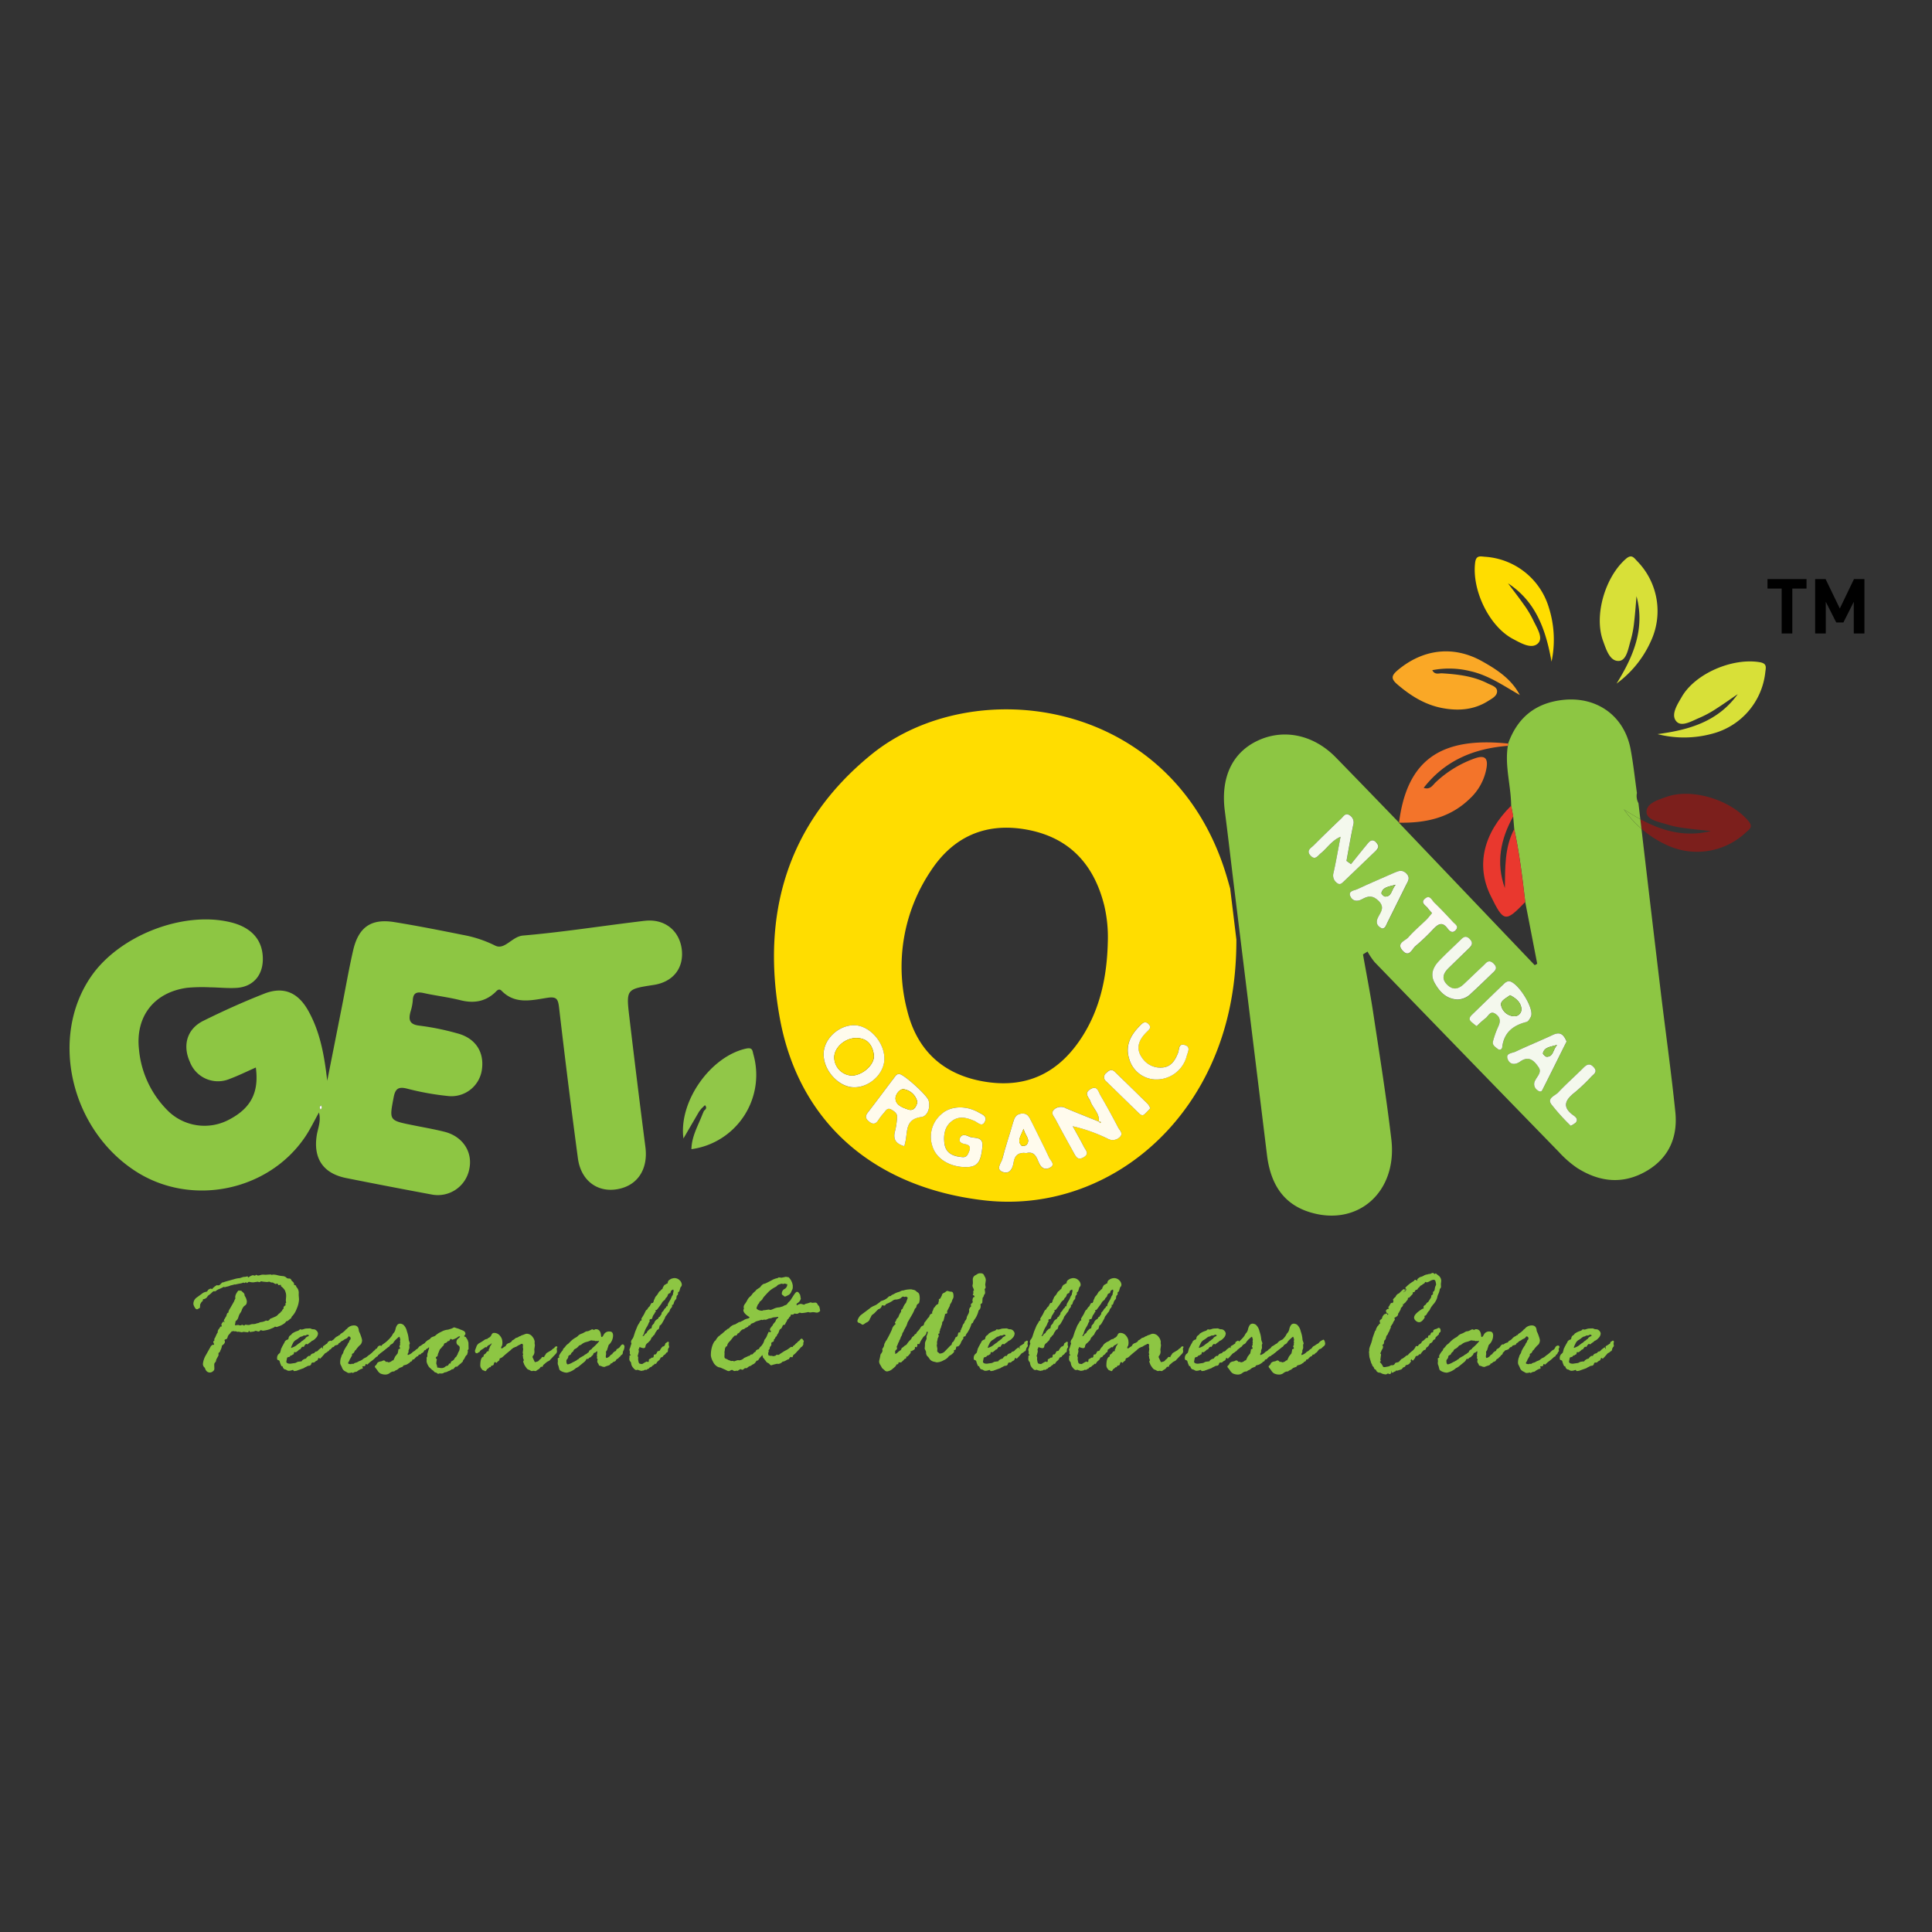<svg xmlns="http://www.w3.org/2000/svg" xmlns:xlink="http://www.w3.org/1999/xlink" width="500" height="500" viewBox="0 0 500 500">
  <rect x="0" y="0" width="500" height="500" fill="#333333" stroke="none"/>
  <defs>
    <clipPath id="clip-_14">
      <rect width="500" height="500"/>
    </clipPath>
  </defs>
  <g id="_14" data-name="14" clip-path="url(#clip-_14)">
    <g id="XMLID_924_" transform="translate(-668.051 -8.824)">
      <g id="XMLID_874_" transform="translate(686.052 152.824)">
        <path id="XMLID_871_" d="M1042.946,206.508c-2.16.766-5.26,1.637-5.214,3.948.047,2.079,3.251,2.531,5.3,3.2a27.294,27.294,0,0,0,4.668.964c2.218.314,4.459.5,6.689.743-6.77,1.672-12.646-.035-18.254-3.054.093.824.2,1.649.29,2.473a27.264,27.264,0,0,0,6.213,4.053,18.477,18.477,0,0,0,20.855-3.147c.917-.824,1.893-1.382.615-2.9-4.6-5.493-14.573-8.6-21.157-6.282" transform="translate(-629.614 -144.294)" fill="#7c1f1c"/>
        <path id="XMLID_1440_" d="M1046.841,213.16c1.405.906,2.822,1.765,4.25,2.531l-.488-4.146a3.921,3.921,0,0,1-.395-2.636c-.534-3.762-.929-7.548-1.626-11.275-1.6-8.593-8.616-13.7-17.337-12.831-7.211.732-11.961,4.552-14.376,11.345h0a1,1,0,0,1-.07.581c-.836,5.214.824,10.288.859,15.456.174.917.348,1.846.522,2.764h0c.093,1.092.186,2.195.279,3.286,1.335,6.236,2.113,12.553,2.845,18.881l3.1,15.99c-.221.116-.43.244-.65.36l-35.138-36.845.023-.046c-5.458-5.632-10.892-11.275-16.373-16.884-5.818-5.945-13.656-7.536-20.461-4.2-6.433,3.147-9.336,9.557-8.256,18.01.859,6.677,1.626,13.366,2.439,20.043q.818,6.654,1.637,13.3,3.431,27.9,6.851,55.808c.883,7.118,3.983,12.646,11.264,14.806,12.367,3.681,22.5-5.376,20.914-18.9-1.289-10.939-3.042-21.831-4.691-32.735-.766-5.063-1.765-10.091-2.648-15.142l1.173-.732a17.8,17.8,0,0,0,1.835,2.729q23.793,24.595,47.656,49.108a27.556,27.556,0,0,0,4.68,4.111c5.945,3.809,12.17,4.413,18.359.65,5.609-3.414,7.78-8.79,7.13-15.084-1.08-10.474-2.555-20.913-3.809-31.376q-2.508-20.954-4.958-41.92a27.871,27.871,0,0,1-4.54-4.993m-74.295,18.974a2.363,2.363,0,0,1-.848-2.578c.65-2.973,1.173-5.98,1.823-9.336-2.346,1.022-3.472,2.961-5.1,4.262-.778.627-1.463,1.951-2.682.6-1.2-1.324.151-1.962.848-2.659q3.5-3.518,7.107-6.921c.557-.534,1.068-1.544,2.113-.883a2.161,2.161,0,0,1,1,2.508c-.65,3.1-1.173,6.224-1.754,9.336.395.279.79.557,1.173.836,1.463-1.8,2.9-3.623,4.39-5.411.6-.72,1.266-1.1,2.125-.2a1.325,1.325,0,0,1-.116,2.171c-2.752,2.613-5.469,5.26-8.221,7.873-.523.488-1.033,1.1-1.858.395m11.705,11.844c-1.521-.72-1.649-1.753-.941-3.054.743-1.359,1.684-2.531,0-4.146-1.51-1.452-2.717-1.231-4.215-.383-1.289.732-2.578.488-3.077-.824-.523-1.359,1.068-1.417,1.823-1.765,3.2-1.51,6.48-2.88,9.719-4.32,1.057-.476,1.986-.755,3,.244,1.1,1.092.418,2-.058,2.961q-2.438,4.929-4.9,9.859c-.313.615-.476,1.417-1.347,1.428m8.663,4.54c-.929.743-1.637,3.147-3.391,1.15-1.661-1.893.72-2.45,1.51-3.368,1.44-1.661,3.158-3.077,4.726-4.622.511-.5.929-1.08,1.417-1.661a15.353,15.353,0,0,1-1.045-1.231c-.557-.79-2.148-1.463-.662-2.613,1.173-.906,1.684.523,2.288,1.115,1.684,1.614,3.275,3.309,4.854,5.028.523.569,1.579,1.1.7,2.1-.848.964-1.614.232-2.113-.43-1.44-1.974-2.531-1.022-3.762.244a50.878,50.878,0,0,1-4.517,4.285m4.935,9.545c-1.2-2.16-.406-4.053,1.126-5.655,1.777-1.846,3.669-3.588,5.5-5.376.72-.708,1.37-1.393,2.427-.348,1.2,1.184.395,1.893-.43,2.694-1.672,1.6-3.333,3.228-4.993,4.854-1.405,1.37-1.974,2.787-.3,4.389,1.475,1.405,2.868,1.033,4.192-.2,1.7-1.579,3.344-3.2,5.051-4.784.755-.7,1.405-1.788,2.682-.569s.325,1.881-.464,2.648c-1.765,1.7-3.507,3.4-5.307,5.051a4.965,4.965,0,0,1-3.6,1.614c-2.891-.163-4.6-2-5.887-4.32m16.385,17.1c-.65-.511-1.544-1.01-1.266-2.021a25.925,25.925,0,0,1,1.359-3.8c.592-1.3.569-2.357-.65-3.228-1.44-1.033-1.87.523-2.648,1.08a27,27,0,0,0-2.288,2.055,17.1,17.1,0,0,1-1.452-1.173c-.708-.72-.279-1.289.29-1.846,2.74-2.636,5.458-5.3,8.2-7.919a2.151,2.151,0,0,1,1.208-.708c2.264-.046,6.793,7.153,5.783,9.174-.267.534-.674,1.266-1.138,1.382-3.507.883-5.853,2.752-6.282,6.561a.668.668,0,0,1-1.115.441m10.23,10.66a1.871,1.871,0,0,1-.557-2.566c.488-1.045,1.742-2.067.894-3.321-1.126-1.684-2.5-3.147-4.784-1.533-1.324.929-2.752.836-3.286-.72-.5-1.475,1.243-1.452,2.067-1.846,3.193-1.521,6.48-2.845,9.685-4.343,2.067-.964,2.833.128,3.53,1.719-2.148,4.331-4.2,8.488-6.305,12.611-.279.546-.848.325-1.243,0m13.993-3.553a47.687,47.687,0,0,1-4.215,4.041c-2.566,1.974-3.577,3.82-.372,6.1.546.383,1.2,1,.511,1.811a6.913,6.913,0,0,1-1.3.824,54.957,54.957,0,0,1-5.051-5.6c-1.1-1.591,1-2.183,1.8-3.031,2.078-2.206,4.378-4.227,6.526-6.375.917-.917,1.672-1.277,2.694-.128,1.045,1.161.07,1.707-.592,2.357" transform="translate(-644.574 -147.684)" fill="#8dc643"/>
        <path id="XMLID_857_" d="M1032.47,209.21a28.343,28.343,0,0,0,4.54,5c-.093-.824-.2-1.649-.29-2.473-1.428-.766-2.845-1.626-4.25-2.531" transform="translate(-630.204 -143.734)" fill="#8dc643"/>
        <path id="XMLID_1429_" d="M960.183,230.061c-13.8-46.182-65.562-52.94-91.968-31.434-21.866,17.8-28.554,41.49-23.642,68.291,4.958,27.056,24.525,43.72,52.7,47.041,24.362,2.868,47.645-10.857,58.676-34.6,4.842-10.416,6.77-21.436,6.77-32.851q-.8-6.619-1.614-13.249c-.313-1.08-.6-2.137-.917-3.193M855.882,276.1c.035-3.913,3.971-7.56,8.047-7.432,3.96.116,7.815,4.54,7.676,8.837-.116,3.8-3.867,7.258-7.85,7.234s-7.908-4.355-7.873-8.639m25.315,16.3c-4.192.534-3.553,3.669-4.111,6.259-.081.348-.151.708-.29,1.289-2.288-.639-2.984-1.846-2.415-3.913a18.688,18.688,0,0,0,.523-3.6c.081-1.01-.72-1.486-1.452-1.939-1.091-.662-1.51.337-2.044.917a13.768,13.768,0,0,0-1.324,1.742c-.65.975-1.312,1.3-2.369.464-.952-.743-1.173-1.37-.372-2.4,2.322-2.984,4.552-6.038,6.851-9.046.337-.441.6-1.022,1.428-.859,1.266.255,7.095,5.493,7.443,6.816.523,1.962-.325,4.087-1.87,4.273m16.478,1.1c-.732,1.672-1.835.314-2.717-.07-1.986-.871-4.018-1.393-5.887.046-1.823,1.405-2.172,3.5-1.916,5.643.314,2.764,2.346,3.472,4.715,3.658,1.1.081,1.405-.743,1.719-1.556.418-1.057.07-1.591-1.022-1.8-.882-.163-1.846-.523-1.347-1.649.453-1.033,1.626-.685,2.264-.348,1.277.673,3.774-.255,3.507,2.659-.383,4.1-1.324,5.318-4.447,5.284-4.029-.058-7.432-2.1-8.454-5.3a7.682,7.682,0,0,1,2.241-8.361c2.322-2.195,6.329-2.357,9.626-.523.883.488,2.311.952,1.719,2.311M877.5,264.747a44.512,44.512,0,0,1,6.05-35.916c5.771-8.883,14.109-12.669,24.641-10.846,11.148,1.939,17.627,8.895,20.321,19.648a35.769,35.769,0,0,1,.929,9.5c-.209,8.709-1.881,17.058-6.631,24.49-5.818,9.092-13.981,13.4-24.954,11.682-10.915-1.7-17.8-8.059-20.356-18.556m37.1,40.712c-1.208.732-2.311.348-2.949-1.092-.627-1.417-1.068-3.17-3.3-2.613-1.893-.267-3.031.476-3.309,2.45-.232,1.637-1.057,3.124-2.833,2.427-1.881-.732-.325-2.311-.058-3.379.8-3.193,1.893-6.305,2.787-9.476.325-1.138.685-2.021,2.044-2.23,1.626-.255,2.09.8,2.648,1.951,1.544,3.182,3.182,6.317,4.668,9.534.337.708,1.591,1.649.3,2.427m17.871-7.792a2.6,2.6,0,0,1-3.054.348,40.133,40.133,0,0,0-9.057-3.217c.975,1.777,2,3.518,2.9,5.318.441.871,1.51,1.8-.1,2.729-1.486.859-1.963-.151-2.508-1.138-1.591-2.891-3.2-5.783-4.749-8.709-.406-.778-1.382-1.6-.314-2.59a2.616,2.616,0,0,1,3.077-.244c2.81,1.173,5.632,2.288,8.454,3.426.221-2.137-1.544-3.449-2.183-5.225-.372-1.034-1.765-2.044-.058-3.124,1.812-1.138,2.078.581,2.613,1.5q2.4,4.128,4.61,8.361c.406.766,1.5,1.591.372,2.566m6.456-5.969c-.627.534-1.115.023-1.544-.383-2.8-2.706-5.574-5.423-8.361-8.14a1.336,1.336,0,0,1,.035-2.183c.674-.662,1.347-1.1,2.183-.3q4.32,4.18,8.616,8.4a4.832,4.832,0,0,1,.569,1.034,17.788,17.788,0,0,1-1.5,1.579m10.927-15.1a8.1,8.1,0,0,1-8.454,6.062,7.275,7.275,0,0,1-6.445-5.342c-1.092-3.472.453-6.212,2.81-8.581.557-.557,1.266-1.335,2.183-.418s.2,1.452-.453,2.079c-2.044,2-3.019,4.273-1.08,6.84a5.648,5.648,0,0,0,5.121,2.357c2.311-.186,3.309-1.87,4.053-3.762.372-.929.058-2.59,1.8-2.055,1.614.511.7,1.916.465,2.822" transform="translate(-660.742 -147.329)" fill="#fd0"/>
        <path id="XMLID_1426_" d="M834.8,234.091l-3.646.453c-9.243,1.161-18.463,2.566-27.741,3.356-2.915.255-4.749,3.878-7.269,2.578a31.1,31.1,0,0,0-8.279-2.74c-5.887-1.184-11.775-2.346-17.7-3.309-6.027-.987-9.3,1.242-10.706,7.246-1.1,4.773-1.928,9.6-2.88,14.411q-1.916,9.7-3.844,19.4c-.732-6.4-1.777-12.53-4.889-18.1-2.682-4.819-6.468-6.387-11.426-4.436-5.353,2.1-10.614,4.471-15.758,7.025-4.227,2.1-5.423,6.34-3.46,10.648a7.78,7.78,0,0,0,10.346,4.355c2.16-.8,4.238-1.835,6.712-2.926.871,6.514-1.324,10.59-7,13.528a13.51,13.51,0,0,1-15.4-1.986,25.592,25.592,0,0,1-7.838-16.2c-.964-8.57,3.913-14.829,12.506-15.978a42.923,42.923,0,0,1,5.864-.116c2.322.023,4.668.3,6.979.139,4.122-.3,6.642-3.17,6.7-7.3.07-4.97-2.833-8.337-8.326-9.673-12.274-3-28.763,3.391-36.091,13.981-10.823,15.642-5.423,39.458,11.426,50.408,14.376,9.336,34.453,5.284,44-8.941,1.266-1.893,2.253-3.971,3.519-6.224.592,2.322-.314,4.146-.592,6.027-.883,5.922,1.719,9.754,7.618,10.939q10.991,2.195,22.005,4.238a8.29,8.29,0,0,0,9.882-6.607c.917-4.389-1.719-8.419-6.422-9.6-2.729-.685-5.516-1.161-8.268-1.719-6.12-1.231-6.038-1.208-4.889-7.223.418-2.183,1.208-2.8,3.449-2.23a69.909,69.909,0,0,0,10.463,1.9,7.965,7.965,0,0,0,8.872-6.514c.813-4.715-1.533-8.442-6.317-9.685a66.325,66.325,0,0,0-9.708-1.986c-2.682-.279-2.973-1.51-2.392-3.646a13.069,13.069,0,0,0,.581-2.88c.081-2.1,1.138-2.3,2.915-1.9,3.112.685,6.294,1.045,9.371,1.823,3.356.848,6.305.453,8.906-1.9.511-.464,1.045-1.3,1.8-.523,3.484,3.577,7.769,2.439,11.81,1.811,2.427-.383,2.8.337,3.054,2.508q2.264,19.543,4.877,39.04c.755,5.62,4.854,8.756,9.87,8.036,5.446-.778,8.361-5.1,7.594-10.985q-2.16-16.774-4.146-33.571c-.859-7.258-.79-7.269,6.294-8.361,5.051-.778,7.873-4.389,7.258-9.278-.662-4.958-4.61-7.943-9.685-7.3M751.38,282.386c-.1.2-.221.395-.325.581-.093-.2-.267-.395-.255-.592a1.749,1.749,0,0,1,.29-.592c.1.209.2.406.29.6h0" transform="translate(-686.052 -139.782)" fill="#8dc643"/>
        <path id="XMLID_836_" d="M1031.99,179.875c2.079-.081,2.473-3.3,3.112-5.365a27.5,27.5,0,0,0,.882-4.68c.267-2.23.418-4.471.615-6.7,2.253,8.454-.824,15.607-5.167,22.609a27.5,27.5,0,0,0,8.86-10.927,18.463,18.463,0,0,0-3.542-20.786c-.848-.894-1.417-1.87-2.915-.557-5.388,4.7-8.314,14.724-5.876,21.262.778,2.148,1.718,5.237,4.029,5.144" transform="translate(-631.071 -152.823)" fill="#d8e038"/>
        <path id="XMLID_834_" d="M1066.412,176.428c-7.06-1.184-16.663,2.915-20.159,8.941-1.15,1.986-2.938,4.668-1.405,6.387,1.382,1.556,4.111-.186,6.12-1a28.121,28.121,0,0,0,4.18-2.288c1.893-1.208,3.716-2.52,5.574-3.774-5.109,7.107-12.588,9.266-20.763,10.346a27.614,27.614,0,0,0,14.062-.081,18.473,18.473,0,0,0,13.83-15.92c.139-1.219.534-2.276-1.44-2.613" transform="translate(-628.996 -149.051)" fill="#d8e038"/>
        <path id="XMLID_832_" d="M1009.149,174.2c2.032,1.068,4.784,2.729,6.445,1.126,1.486-1.452-.36-4.1-1.266-6.062a26.687,26.687,0,0,0-2.473-4.076c-1.289-1.835-2.671-3.6-4.018-5.4,7.316,4.784,9.812,12.17,11.264,20.275a27.539,27.539,0,0,0-.708-14.039,18.48,18.48,0,0,0-16.524-13.11c-1.231-.1-2.3-.441-2.543,1.533-.871,7.107,3.646,16.524,9.824,19.752" transform="translate(-635.565 -152.824)" fill="#fd0"/>
        <path id="XMLID_830_" d="M839.18,262.51c-9.243,1.974-17.569,13.691-16.292,23.271,1.393-2.392,2.729-4.68,4.064-6.979.186-.244.372-.476.557-.72.314-.3.627-.6.941-.917.534.581.314,1.045-.244,1.44l-.418.975c-1.115,2.9-2.775,5.655-2.833,8.976A19.4,19.4,0,0,0,840.98,264c-.232-.859-.174-1.835-1.8-1.486" transform="translate(-664.013 -135.152)" fill="#91c748"/>
        <path id="XMLID_829_" d="M982.068,182.468c3.4,2.938,7.1,5.272,11.519,6.154,4.18.824,8.3.581,12.042-1.788,1.022-.65,2.4-1.312,2.323-2.613-.07-1.115-1.5-1.475-2.462-1.962-3.693-1.87-7.687-2.334-11.74-2.589-.836-.058-1.9.488-2.566-.813a22.8,22.8,0,0,1,9.87.255c4.761,1.068,8.674,3.844,12.8,6.178l-.035-.035c-2.148-4.1-5.852-6.526-9.684-8.674-7.432-4.18-15.3-3.228-21.843,2.23-1.544,1.312-1.974,2.148-.221,3.658" transform="translate(-638.513 -149.413)" fill="#faa826"/>
        <path id="XMLID_827_" d="M1000.55,208.947a14.128,14.128,0,0,0,4.471-8.2c.383-2.531-.639-3.124-2.833-2.415a28.612,28.612,0,0,0-10.265,6.189c-.836.755-1.452,2.1-3.193,1.521,5.6-7.188,13.11-10.2,21.8-10.881h0a1,1,0,0,0,.07-.581h0c-17.6-1.835-26.2,4.378-28.241,20.426l-.023.046c6.793.128,13.122-1.2,18.22-6.108" transform="translate(-638.287 -146.142)" fill="#f3742a"/>
        <path id="XMLID_825_" d="M1006.61,195.131h0a1,1,0,0,0,.07-.581h0a.987.987,0,0,1-.07.581" transform="translate(-634.373 -146.097)" fill="#f3742a"/>
        <path id="XMLID_823_" d="M1009.388,183.781l-.128-.081.023.035.1.046" transform="translate(-633.946 -147.846)" fill="#faa826"/>
        <path id="XMLID_821_" d="M1003,231.606c3.4,6.967,3.832,7.049,8.988,1.7-.743-6.329-1.51-12.646-2.845-18.881-2.555,4.807-2.322,10.068-2.427,15.282-2.357-6.561-1.1-12.68,2.16-18.568h0c-.174-.917-.348-1.846-.523-2.764-7.223,7.153-9.139,15.479-5.353,23.236" transform="translate(-635.26 -143.869)" fill="#e9382e"/>
        <path id="XMLID_819_" d="M1007.873,211.134h0c-.174-.929-.348-1.846-.523-2.764.174.917.348,1.835.523,2.764Z" transform="translate(-634.254 -143.869)" fill="#e9382e"/>
        <path id="XMLID_818_" d="M979.686,217.582c-.848-.906-1.521-.523-2.125.2-1.486,1.788-2.926,3.6-4.389,5.411-.395-.279-.79-.557-1.173-.836.569-3.112,1.1-6.236,1.753-9.336a2.147,2.147,0,0,0-1-2.508c-1.045-.662-1.544.348-2.113.883q-3.606,3.414-7.107,6.921c-.7.7-2.044,1.335-.848,2.659,1.219,1.347,1.9.023,2.682-.6,1.637-1.312,2.764-3.251,5.1-4.262-.65,3.356-1.161,6.363-1.823,9.336a2.363,2.363,0,0,0,.848,2.578c.824.708,1.335.093,1.846-.383,2.752-2.613,5.481-5.26,8.221-7.873.755-.732.894-1.37.128-2.183" transform="translate(-641.531 -143.559)" fill="#f4f8ed"/>
        <path id="XMLID_1412_" d="M1012.8,258.045c.476-.116.883-.848,1.138-1.382,1.01-2.021-3.519-9.22-5.783-9.174a2.259,2.259,0,0,0-1.208.708c-2.752,2.624-5.469,5.284-8.2,7.919-.569.557-1.01,1.126-.29,1.846a17.082,17.082,0,0,0,1.452,1.173,25.3,25.3,0,0,1,2.288-2.055c.778-.557,1.208-2.113,2.648-1.08,1.219.871,1.254,1.928.65,3.228a24.227,24.227,0,0,0-1.359,3.8c-.279,1.022.615,1.51,1.266,2.021a.668.668,0,0,0,1.115-.441c.429-3.809,2.787-5.678,6.282-6.561m-6.573-4.366c-.209-1.126,1.335-1.811,2.311-2.555,1.452.732,2.729,1.742,2.938,3.379a1.8,1.8,0,0,1-2,2.044,3.535,3.535,0,0,1-3.251-2.868" transform="translate(-635.747 -137.562)" fill="#f4f8ed"/>
        <path id="XMLID_813_" d="M1005.154,247.169c.79-.755,1.742-1.417.465-2.648s-1.928-.139-2.682.569c-1.7,1.579-3.356,3.2-5.051,4.784-1.324,1.231-2.717,1.6-4.192.2-1.672-1.591-1.092-3.019.3-4.389q2.491-2.439,4.993-4.854c.824-.8,1.626-1.51.43-2.694-1.057-1.045-1.707-.36-2.427.348-1.835,1.788-3.727,3.518-5.5,5.376-1.533,1.6-2.322,3.5-1.126,5.655,1.289,2.322,3,4.157,5.887,4.308a5.031,5.031,0,0,0,3.6-1.614c1.8-1.637,3.542-3.344,5.307-5.04" transform="translate(-637.086 -139.157)" fill="#f4f8ed"/>
        <path id="XMLID_1407_" d="M1018.3,259.5c-3.2,1.5-6.491,2.822-9.685,4.343-.824.395-2.578.372-2.067,1.846.534,1.568,1.962,1.661,3.286.72,2.288-1.614,3.658-.151,4.784,1.533.836,1.254-.406,2.288-.894,3.321a1.882,1.882,0,0,0,.557,2.566c.395.325.964.546,1.243,0,2.1-4.134,4.146-8.291,6.305-12.611-.708-1.591-1.475-2.682-3.53-1.719m-1.626,5.667c-.337,0-1.022-.7-.964-.929.395-1.51,1.719-1.591,3.669-2.125-1.2,1.428-.964,3.042-2.706,3.054" transform="translate(-634.397 -135.684)" fill="#f4f8ed"/>
        <path id="XMLID_1401_" d="M986.023,223.573c-1.01-1-1.939-.708-3-.244-3.24,1.44-6.514,2.81-9.719,4.32-.755.348-2.346.406-1.823,1.765.511,1.312,1.788,1.556,3.077.824,1.5-.848,2.706-1.08,4.215.383,1.672,1.614.743,2.787,0,4.146-.708,1.3-.581,2.334.941,3.054.871-.012,1.033-.813,1.335-1.428q2.456-4.929,4.9-9.859c.5-.975,1.173-1.87.07-2.961m-5.493,5.98c-.337,0-1.022-.7-.964-.929.395-1.51,1.719-1.591,3.669-2.125-1.184,1.428-.964,3.054-2.706,3.054" transform="translate(-640.052 -141.526)" fill="#f4f8ed"/>
        <path id="XMLID_778_" d="M994.869,236.865c.488.674,1.254,1.393,2.113.43.883-.987-.174-1.533-.7-2.1-1.579-1.707-3.17-3.414-4.854-5.028-.6-.581-1.115-2.021-2.288-1.115-1.486,1.15.1,1.823.662,2.613.279.395.615.732,1.045,1.231-.488.581-.917,1.161-1.417,1.661-1.568,1.544-3.286,2.961-4.726,4.622-.79.906-3.158,1.475-1.51,3.368,1.753,2,2.462-.406,3.391-1.15a51.076,51.076,0,0,0,4.529-4.308c1.208-1.242,2.311-2.183,3.751-.221" transform="translate(-638.239 -140.582)" fill="#fcf8f3"/>
        <path id="XMLID_776_" d="M1024.639,266.918c-2.148,2.148-4.447,4.169-6.526,6.375-.8.848-2.9,1.44-1.8,3.031a53.746,53.746,0,0,0,5.051,5.6,6.914,6.914,0,0,0,1.3-.824c.685-.813.035-1.428-.511-1.811-3.217-2.264-2.195-4.122.372-6.1a47.7,47.7,0,0,0,4.215-4.041c.65-.65,1.637-1.2.592-2.369-1.022-1.138-1.777-.778-2.694.139" transform="translate(-632.859 -134.567)" fill="#f4f8ed"/>
        <path id="XMLID_775_" d="M917.5,273.14c-.534-.917-.8-2.636-2.613-1.5-1.707,1.08-.314,2.09.058,3.124.639,1.777,2.392,3.089,2.183,5.225h.012l.023.023c.151.023.3.046.453.081-.023.1-.058.2-.081.3-.128-.128-.255-.255-.383-.372h-.035V280c-2.822-1.138-5.643-2.253-8.454-3.426a2.654,2.654,0,0,0-3.077.244c-1.068.975-.1,1.8.314,2.59,1.544,2.926,3.147,5.818,4.749,8.709.546.987,1.022,1.986,2.508,1.138,1.614-.929.546-1.858.1-2.729-.917-1.8-1.928-3.553-2.9-5.318a41.085,41.085,0,0,1,9.057,3.217,2.6,2.6,0,0,0,3.054-.348c1.126-.975.035-1.811-.36-2.566-1.475-2.833-3.008-5.632-4.61-8.372" transform="translate(-650.738 -133.729)" fill="#fffbed"/>
        <path id="XMLID_773_" d="M915.462,278.79h0l-.012.012Z" transform="translate(-649.069 -132.516)" fill="#fffbed"/>
        <path id="XMLID_771_" d="M915.462,278.792h0l-.012-.012Z" transform="translate(-649.069 -132.518)" fill="#fffbed"/>
        <path id="XMLID_770_" d="M915.45,278.8l.012-.012h-.012v.012" transform="translate(-649.069 -132.516)" fill="#fffbed"/>
        <path id="XMLID_1387_" d="M872.318,268.224c-.813-.163-1.092.418-1.428.859-2.3,3.008-4.529,6.05-6.851,9.046-.8,1.022-.581,1.649.372,2.4,1.057.836,1.73.511,2.369-.464a14.947,14.947,0,0,1,1.324-1.742c.534-.581.964-1.579,2.044-.917.732.441,1.533.929,1.452,1.939a19.636,19.636,0,0,1-.523,3.6c-.569,2.067.139,3.275,2.415,3.913.128-.592.209-.941.29-1.289.557-2.59-.081-5.725,4.111-6.259,1.533-.2,2.392-2.322,1.87-4.262-.348-1.335-6.178-6.572-7.443-6.828m2.195,9.15c-1.428-.488-3.263-1.1-3.321-2.857-.035-1,1.15-2.694,2.3-2.369a4.241,4.241,0,0,1,3.356,3.321c-.325,1.393-1.068,2.334-2.334,1.9" transform="translate(-657.437 -134.224)" fill="#fffbed"/>
        <path id="XMLID_1384_" d="M869.833,266.147c.128-4.285-3.716-8.709-7.676-8.837-4.076-.116-8.012,3.518-8.047,7.432-.046,4.3,3.9,8.6,7.885,8.628s7.722-3.426,7.838-7.223m-8.245,4.192a4.742,4.742,0,0,1-4.726-4.622c-.07-2.566,2.717-5.109,5.69-5.1,2.845,0,4.2,1.788,4.564,4.331.314,2.392-2.706,5.2-5.527,5.388" transform="translate(-658.958 -135.979)" fill="#fffbed"/>
        <path id="XMLID_765_" d="M890.307,276.885c-3.286-1.835-7.3-1.672-9.627.523a7.662,7.662,0,0,0-2.241,8.361c1.022,3.182,4.424,5.237,8.454,5.3,3.124.046,4.064-1.184,4.448-5.284.279-2.9-2.218-1.974-3.507-2.648-.639-.337-1.812-.685-2.264.348-.5,1.126.465,1.486,1.347,1.649,1.092.209,1.44.732,1.022,1.8-.325.824-.615,1.649-1.719,1.556-2.369-.186-4.4-.906-4.714-3.658-.244-2.148.093-4.238,1.916-5.643,1.881-1.452,3.9-.917,5.887-.046.883.383,1.986,1.742,2.717.07.6-1.359-.824-1.823-1.719-2.322" transform="translate(-655.105 -133.027)" fill="#fffbed"/>
        <path id="XMLID_1349_" d="M901.547,278.966c-.557-1.138-1.022-2.195-2.648-1.951-1.359.209-1.719,1.092-2.044,2.23-.894,3.17-1.986,6.282-2.787,9.476-.267,1.068-1.823,2.659.058,3.379,1.777.685,2.6-.8,2.833-2.427.279-1.962,1.417-2.717,3.309-2.45,2.229-.557,2.682,1.2,3.3,2.613.639,1.44,1.742,1.823,2.949,1.092,1.289-.778.035-1.719-.3-2.439-1.475-3.205-3.124-6.34-4.668-9.522m-1.208,6.1c-.221.279-1.126.43-1.312.232-1.231-1.242-.221-2.392.523-4.343.36,1.753,1.9,2.694.79,4.111" transform="translate(-652.654 -132.808)" fill="#fffbed"/>
        <path id="XMLID_762_" d="M936.694,262.547c-1.73-.534-1.428,1.126-1.8,2.055-.755,1.881-1.742,3.577-4.053,3.762a5.65,5.65,0,0,1-5.121-2.357c-1.939-2.566-.964-4.842,1.08-6.84.65-.639,1.359-1.173.453-2.079-.917-.929-1.626-.139-2.183.418-2.357,2.369-3.9,5.109-2.81,8.581a7.287,7.287,0,0,0,6.445,5.342,8.1,8.1,0,0,0,8.454-6.062c.221-.917,1.138-2.322-.464-2.822" transform="translate(-648.029 -136.084)" fill="#fffbed"/>
        <path id="XMLID_761_" d="M919.384,267.74c-.824-.8-1.51-.36-2.183.3a1.336,1.336,0,0,0-.035,2.183c2.787,2.717,5.562,5.434,8.361,8.14.418.406.917.917,1.544.383a19.348,19.348,0,0,0,1.5-1.568,4.833,4.833,0,0,0-.569-1.033q-4.3-4.233-8.616-8.407" transform="translate(-648.881 -134.367)" fill="#fffbed"/>
        <path id="XMLID_760_" d="M741.81,275.711c-.012.2.163.395.255.592.1-.2.221-.383.325-.581l-.279-.592c-.1.186-.29.383-.3.581" transform="translate(-677.063 -133.106)" fill="#fff"/>
        <path id="XMLID_759_" d="M742.355,275.63h0c-.1.2-.221.395-.325.581.1-.186.221-.372.325-.581" transform="translate(-677.027 -133.026)" fill="#fff"/>
        <path id="XMLID_758_" d="M1010.351,254c-.209-1.637-1.486-2.648-2.938-3.379-.975.743-2.52,1.428-2.311,2.555a3.569,3.569,0,0,0,3.251,2.868,1.8,1.8,0,0,0,2-2.044" transform="translate(-634.619 -137.058)" fill="#91c748"/>
        <path id="XMLID_757_" d="M978.43,228.135c-.058.221.627.929.964.929,1.742,0,1.521-1.626,2.694-3.054-1.939.534-3.275.615-3.658,2.125" transform="translate(-638.916 -141.025)" fill="#91c748"/>
        <path id="XMLID_756_" d="M1014.42,263.825c-.058.221.627.929.964.929,1.742,0,1.521-1.626,2.694-3.054-1.928.534-3.263.615-3.658,2.125" transform="translate(-633.114 -135.271)" fill="#91c748"/>
        <path id="XMLID_755_" d="M915.933,278.881c-.151-.023-.3-.046-.453-.081.128.128.255.255.383.372.023-.093.046-.186.07-.29" transform="translate(-649.064 -132.515)" fill="#fd0"/>
        <path id="XMLID_754_" d="M915.485,278.813l-.023-.023-.012.012a.042.042,0,0,1,.035.012" transform="translate(-649.069 -132.516)" fill="#fd0"/>
        <path id="XMLID_753_" d="M872.419,271.606c-1.15-.325-2.334,1.37-2.3,2.369.058,1.753,1.893,2.369,3.321,2.857,1.266.43,2.009-.511,2.334-1.9a4.241,4.241,0,0,0-3.356-3.321" transform="translate(-656.377 -133.681)" fill="#fd0"/>
        <path id="XMLID_752_" d="M862.16,260.16c-2.961,0-5.748,2.543-5.69,5.1a4.75,4.75,0,0,0,4.726,4.622c2.833-.186,5.841-3.008,5.516-5.388-.337-2.543-1.7-4.331-4.552-4.331" transform="translate(-658.578 -135.52)" fill="#fd0"/>
        <path id="XMLID_751_" d="M898.29,284.743a1.418,1.418,0,0,0,1.312-.232c1.115-1.417-.418-2.346-.79-4.111-.732,1.951-1.754,3.112-.523,4.343" transform="translate(-651.928 -132.257)" fill="#fd0"/>
        <g id="XMLID_579_" transform="translate(32.071 185.43)">
          <path id="XMLID_603_" d="M720.753,315.323l.151-.2a.507.507,0,0,1,.383-.221,1.485,1.485,0,0,0,.488-.151l2.857-.8a6.272,6.272,0,0,1,1.01-.151l.627-.2a1.722,1.722,0,0,1,.72-.116l.639-.139c.046,0,.093.046.139.151s.07.151.093.151a3.273,3.273,0,0,1,1.161-.6h.035l.465.116a.357.357,0,0,0,.255-.151l.081-.081c.29.128.441.2.464.2a2.094,2.094,0,0,0,.662-.116,2.188,2.188,0,0,1,.7-.116l.6.035,1.335-.081a.387.387,0,0,1,.255.116l.383-.081a4.092,4.092,0,0,1,1.115.151,7.346,7.346,0,0,0,1.335.232,1.548,1.548,0,0,1,1.126.523l.325.116h.232a.544.544,0,0,1,.6.406,1.348,1.348,0,0,0,.465.464l.255.406a.8.8,0,0,0-.035.232c0,.081.139.174.43.267l.081.035a1.2,1.2,0,0,0,.372.673,2.116,2.116,0,0,1,.348,1.405v.464l.081,1.01a6.655,6.655,0,0,1-.615,2.485,5.526,5.526,0,0,1-1.289,2.044c-.1.348-.232.523-.372.523q-.679.627-.871.627a.307.307,0,0,1-.116-.035,2.206,2.206,0,0,1-.848.813,5.244,5.244,0,0,1-.766.406c-.116.035-.418.151-.894.325l-.465-.116a1.04,1.04,0,0,1-.406.29l-1.034.43a8.778,8.778,0,0,1-1.707.348l-.488-.151c-.081,0-.2.093-.348.29l-.372.081a1.483,1.483,0,0,0-.755-.174.9.9,0,0,1-.441.174l-.859.116c-.1,0-.174-.093-.2-.29l-.174.058-.081.267a.463.463,0,0,1-.2.035l-1.034-.116-.488.116-.8-.151-.383.035-.325-.151-.314.035-.314-.081-.372.081-.081-.035a.719.719,0,0,1-.2.255,1.754,1.754,0,0,0-.314.406,1.59,1.59,0,0,0-.569.894.7.7,0,0,1-.685.581c-.023.046-.07.116-.116.2a1.069,1.069,0,0,1,.116.325v.081c0,.314-.255.627-.755.952a3.953,3.953,0,0,1-.279,1.01,2.4,2.4,0,0,0-.221.511.571.571,0,0,1-.325.337l-.081.116v.569a.888.888,0,0,1-.116.244c-.081.139-.186.337-.325.592l-.116.2-.151.639a.886.886,0,0,0-.395.755l.035,1.1a.835.835,0,0,1-.383.6,1.184,1.184,0,0,1-.755.314c-.639,0-1.068-.383-1.3-1.15l-.116-.151a1.2,1.2,0,0,1-.406-.987,5.576,5.576,0,0,1,.8-2.276l1.289-2.311a4.453,4.453,0,0,1,.511-.348l.209.081a.167.167,0,0,0,.081-.151c0-.023-.07-.209-.209-.569v-.081a.189.189,0,0,1,.139-.2l.151-.174-.035-.383a2.378,2.378,0,0,0,.372-.685l.2-.441c.128-.3.232-.453.314-.464a1.363,1.363,0,0,1,.464-1.15l.151-.325a.283.283,0,0,1,.255-.139c.128-.012.2-.035.2-.058a.589.589,0,0,0-.058-.2.522.522,0,0,1-.058-.2.96.96,0,0,1,.221-.511c.151-.209.255-.314.325-.314l.29.174v-.116c-.128-.116-.2-.209-.2-.29a.838.838,0,0,1,.174-.418,1.643,1.643,0,0,0,.209-.383l.151-.2a1.909,1.909,0,0,0,.2-.546q.157-.54.453-.523v-.2a2.945,2.945,0,0,1,.441-.929l1.034-1.823a2.721,2.721,0,0,1,.314-.685l-.035-.465a2.343,2.343,0,0,1,.36-.975q.366-.662.592-.662a.281.281,0,0,1,.163.035.154.154,0,0,0,.093.035l.314-.035.627.569a1.014,1.014,0,0,1,.29.755l.081.116a3.274,3.274,0,0,1,.488,1.266,2.17,2.17,0,0,1-.093.708,1.445,1.445,0,0,1-.592.569,2.778,2.778,0,0,0-.6.987,2.4,2.4,0,0,1-.395.79,3.576,3.576,0,0,0-.5,1.092,1.819,1.819,0,0,1-.743,1.068,6.769,6.769,0,0,1-.151.894v.035c0,.081.046.116.151.116l.639-.081a.919.919,0,0,1,.279.058,1.067,1.067,0,0,0,.325.058.7.7,0,0,0,.383-.151h.116a2.543,2.543,0,0,1,.488.2l.081-.035c.081-.128.151-.2.232-.2l.755.081.372-.035a1.715,1.715,0,0,1,.848-.2,2.324,2.324,0,0,0,.8-.116,1.23,1.23,0,0,1,.395-.116,1.7,1.7,0,0,0,.453-.151,1.123,1.123,0,0,1,.476-.139,3.077,3.077,0,0,0,1.242-.406c.186.046.29.081.314.081a.733.733,0,0,0,.6-.314.759.759,0,0,1,.523-.348l1.184-.523a3.226,3.226,0,0,0,.685-.639l.348-.232.232-.325a1.27,1.27,0,0,1,.372-.232.279.279,0,0,1-.116-.116l.43-.488a2.171,2.171,0,0,1-.035-.232v-.081a1.6,1.6,0,0,1,.395-.43q.209-.139.209-.174l-.2-.232c.186-.186.267-.3.267-.348l-.081-.569.081-.987a3.344,3.344,0,0,0-.093-.987,2.256,2.256,0,0,1-.139-.453,3.27,3.27,0,0,0-1.033-1.184.158.158,0,0,1-.058-.139l-.035-.2v-.081l-.627.081c-.023,0-.07-.07-.128-.2a.3.3,0,0,0-.279-.2l-.267.116h-.035a2.2,2.2,0,0,1-.685-.372,2.164,2.164,0,0,0-.488-.035l-.267-.116a.443.443,0,0,0-.2-.081h-.116l-.453.081-.987-.081-.6-.116a1.188,1.188,0,0,1-.43.232,1.281,1.281,0,0,1-.372-.116h-.035l-.581.081a3.232,3.232,0,0,0-.453.081h-.116a3.129,3.129,0,0,1-.987-.116h-.116a.442.442,0,0,0-.348.151.4.4,0,0,1-.255.151c-.046,0-.116-.081-.2-.255-.174.128-.29.209-.372.255l-.348-.139c-.046.1-.453.209-1.184.325l-.929.2-.151-.035a5.061,5.061,0,0,1-.743.209,1.888,1.888,0,0,0-.511.163,2.273,2.273,0,0,1-.476.151,4.819,4.819,0,0,0-.743.2l-.314-.081a10.722,10.722,0,0,1-1.068.511,3.3,3.3,0,0,0-.871.465.5.5,0,0,1-.325.174,2.177,2.177,0,0,1-.232-.035h-.035c-.116,0-.314.128-.569.395a4.05,4.05,0,0,1-.685.569,1.412,1.412,0,0,0-.511.557,1.493,1.493,0,0,1-1.022.557c-.023.023-.046.07-.081.116v.314a1.584,1.584,0,0,0-.569.685l-.116.2-.035.372c0,.383-.046.592-.151.627a.946.946,0,0,0-.325.163.55.55,0,0,1-.325.128c-.221,0-.43-.2-.627-.581a2.692,2.692,0,0,1-.29-.7,1.97,1.97,0,0,1,.755-1.7l1.44-1.045a2.213,2.213,0,0,1,1.219-.523.885.885,0,0,0,.325-.372,1.183,1.183,0,0,1,.8-.43l.314.116c.023,0,.07-.046.116-.151a.571.571,0,0,1,.244-.255.976.976,0,0,0,.279-.255l.511-.325a.154.154,0,0,0,.081-.035l.29.081a.308.308,0,0,0,.116-.035.7.7,0,0,1,.267-.035c.046,0,.093-.07.116-.2A.284.284,0,0,1,720.753,315.323Z" transform="translate(-713.67 -312.455)" fill="#8dc643"/>
          <path id="XMLID_609_" d="M734.379,328.156l.406-.325a.479.479,0,0,0,.5-.488,1.046,1.046,0,0,1,.639-.778l.232-.325a5.221,5.221,0,0,1,1.591-.755,1.6,1.6,0,0,0,.453-.348.105.105,0,0,1,.081-.035l.314.081a2.047,2.047,0,0,0,.65-.139,2.331,2.331,0,0,1,.766-.139l.813-.035a.975.975,0,0,1,.325.116,1.315,1.315,0,0,0,.592.116,1.07,1.07,0,0,1,.79.383,1.088,1.088,0,0,1,.36.72,1.766,1.766,0,0,1-.615,1.219,2.32,2.32,0,0,1-.987.7,2.355,2.355,0,0,1-.5.418,1.684,1.684,0,0,0-.36.267c-.128.128-.221.186-.3.186a.135.135,0,0,1-.116-.046.135.135,0,0,0-.116-.046c-.209,0-.43.255-.674.755l-.348-.035a1.068,1.068,0,0,0-.43.464.4.4,0,0,1-.406.255c-.476.476-.8.72-.975.72a1.219,1.219,0,0,1-.267-.081.632.632,0,0,0-.151.406c0,.151-.1.244-.314.267l-.255.232-.2-.035-.383.406a1.16,1.16,0,0,0-.6.2c-.023.151-.07.348-.116.592s-.081.372-.081.395c0,.372.348.569,1.034.569l.929-.139a1.3,1.3,0,0,0,.685-.2,1.305,1.305,0,0,1,.685-.2,1.024,1.024,0,0,0,.348-.081l.2.081a1.217,1.217,0,0,1,.511-.523,1.263,1.263,0,0,1,.581-.232l.2-.116a.514.514,0,0,1,.232-.314l.151-.139a.418.418,0,0,1,.29-.151h.267l.081-.035a.933.933,0,0,1,.65-.592.737.737,0,0,0,.523-.279.473.473,0,0,1,.383-.232.661.661,0,0,0,.453-.267,2.611,2.611,0,0,1,.453-.418c.186-.128.314-.232.383-.29a.257.257,0,0,1,.186-.093c.081,0,.116.058.116.174s.023.174.081.174a.073.073,0,0,0,.081-.081.782.782,0,0,0-.035-.2v-.139a.373.373,0,0,1,.314-.383l.871-.569c.023-.267.1-.43.221-.476a.767.767,0,0,0,.279-.151.337.337,0,0,1,.209-.093c.163,0,.255.093.255.29l-.093.511.093.523a.557.557,0,0,1-.186.325,1.312,1.312,0,0,0-.279.627c-.07.279-.151.43-.255.453h-.116a1.682,1.682,0,0,1-.557.441.625.625,0,0,0-.325.244l-.662.755c-.128.128-.244.244-.337.348s-.163.151-.209.151l-.151-.151c0-.023-.023-.035-.081-.035-.128,0-.209.081-.244.232a.909.909,0,0,1-.209.406,1.968,1.968,0,0,0-.755.511l-.116.035h-.348q-.261,0-.348.383a.6.6,0,0,1-.557.441,1.177,1.177,0,0,0-.65.232.609.609,0,0,1-.174.081,2.508,2.508,0,0,0-.546.314l-1.637.581a.611.611,0,0,1-.255.093l-.546.081c-.081,0-.151-.046-.232-.151s-.128-.151-.151-.151l-.348.116a2.47,2.47,0,0,1-.743.116.882.882,0,0,1-.43-.139c-.151-.093-.279-.151-.372-.2q-.557,0-.8-.871l-.232.035a5.843,5.843,0,0,1-.523-1.382.653.653,0,0,0-.372-.221.344.344,0,0,1-.255-.383,1.432,1.432,0,0,1,.383-1.173q.383-.3.418-.453l.267-1.01a1.168,1.168,0,0,0,.2-.383l.441-.813A5.545,5.545,0,0,0,734.379,328.156ZM738.489,327l-.232.116a4.258,4.258,0,0,0-.453.337,5.078,5.078,0,0,1-.743.488,2.093,2.093,0,0,0-.743.964,4.4,4.4,0,0,0-.383.894c0,.081.035.116.116.116l.662-.29a3.285,3.285,0,0,0,.685-.441,7.379,7.379,0,0,1,.929-.662l.151-.151a1.262,1.262,0,0,1,.36-.279,2.194,2.194,0,0,0,.476-.395l.2-.081a1.377,1.377,0,0,1,.674-.639c.232-.081.337-.151.337-.232,0-.151-.128-.232-.372-.232a1.071,1.071,0,0,0-.465.2h-.441a1.567,1.567,0,0,0-.43.232Z" transform="translate(-710.667 -310.517)" fill="#8dc643"/>
          <path id="XMLID_612_" d="M746.657,326.753l.29-.081.116-.255a4.869,4.869,0,0,0,1.359-1.068.386.386,0,0,1,.174-.151.994.994,0,0,0,.29-.267,2.335,2.335,0,0,1,1.707-.72c.778,0,1.2.476,1.242,1.417l.116.29a8.572,8.572,0,0,1,.441,1.1,5.08,5.08,0,0,1,.279,1.034,1.931,1.931,0,0,1-.325,1.045,7.421,7.421,0,0,0-1.3,1.463l-.2.139a4.336,4.336,0,0,1-.406.7c-.255.093-.383.186-.383.29v.348a.387.387,0,0,1-.093.151,3.859,3.859,0,0,0-.244.441l-.151.232a.844.844,0,0,0-.151.325,1.431,1.431,0,0,1-.221.441.628.628,0,0,0-.151.314c0,.2.255.29.755.29a1.18,1.18,0,0,0,.29-.116l.267.081a.671.671,0,0,0,.2-.128,1.414,1.414,0,0,1,.476-.209,1.777,1.777,0,0,0,.569-.232,2.441,2.441,0,0,1,.581-.267,1.993,1.993,0,0,0,.65-.383,2.231,2.231,0,0,1,.615-.383,2.029,2.029,0,0,0,.569-.36,3.981,3.981,0,0,1,.592-.453,7.581,7.581,0,0,0,1.045-.929,2.212,2.212,0,0,1,.639-.406,2.473,2.473,0,0,0,.337-.511.821.821,0,0,1,.685-.511c.267,0,.406.128.406.383a.587.587,0,0,1-.2.406v.116l.035.314a.326.326,0,0,1,.035.174c0,.046-.046.128-.151.232a.985.985,0,0,0-.209.395.453.453,0,0,1-.372.325c-.081.29-.174.453-.3.488a1.572,1.572,0,0,0-.511.383,9.77,9.77,0,0,1-.929.778,6.569,6.569,0,0,0-.824.685c-.151.163-.244.244-.3.244a.313.313,0,0,1-.151-.081.661.661,0,0,0-.151-.081c-.081,0-.128.093-.151.267l-.081.2a1.284,1.284,0,0,1-.29.151l-.116-.035h-.081c-.151,0-.232.058-.232.174l.116.2v.035c0,.186-.1.267-.314.267a4.318,4.318,0,0,0-1.242.72l-.569.116-.464.255a.922.922,0,0,0-.29-.139l-.314.093-.569.035c-.012,0-.244-.128-.708-.383a1.677,1.677,0,0,1-.825-.778,6.568,6.568,0,0,0-.348-.79,1.522,1.522,0,0,1-.209-.557,4.045,4.045,0,0,1,.151-1.335,5.674,5.674,0,0,0,.2-.592,1.048,1.048,0,0,1,.221-.418,1.818,1.818,0,0,0,.3-.732,9.311,9.311,0,0,1,.778-1.382,1.692,1.692,0,0,0,.325-.627l.255-.348a.951.951,0,0,0,.116-.3c.046-.174.116-.279.2-.3a1.062,1.062,0,0,0,.151-.348c0-.372-.174-.569-.511-.569q-.1,0-.209.209a1.152,1.152,0,0,1-.534.395,2.192,2.192,0,0,0-.511.29,1.5,1.5,0,0,1-.418.244,1.459,1.459,0,0,0-.557.453l-.325.151c-.1.244-.2.383-.267.406s-.314.093-.72.2a1.289,1.289,0,0,0-.2.232.524.524,0,0,1-.441.209,4.548,4.548,0,0,0-.464.546,1.488,1.488,0,0,0-.406.151l-.395.093a1.547,1.547,0,0,0-.337.372.786.786,0,0,1-.685.255c-.2,0-.29-.151-.29-.464a1.879,1.879,0,0,1,.674-1.521,2.418,2.418,0,0,1,.987-.6.445.445,0,0,0,.395-.232.65.65,0,0,1,.383-.325,2.1,2.1,0,0,0,.7-.569,2.128,2.128,0,0,1,.859-.592Z" transform="translate(-709.034 -310.624)" fill="#8dc643"/>
          <path id="XMLID_617_" d="M758.509,326.967l.267-.488a2.606,2.606,0,0,1,.3-.36,2.457,2.457,0,0,0,.395-.952,2.737,2.737,0,0,1,.476-1.057.965.965,0,0,1,.766-.29,1.628,1.628,0,0,1,.766.279,3.2,3.2,0,0,1,.929,1.7,7.8,7.8,0,0,1,.453,2,1.764,1.764,0,0,0,.139.592,3.468,3.468,0,0,1,.174.557,1.972,1.972,0,0,0-.151.372l.035.8-.232.639v.464a1.557,1.557,0,0,0-.232.488.377.377,0,0,0,.081.232,3.249,3.249,0,0,0,1.1-.627.8.8,0,0,1,.383-.3,1.957,1.957,0,0,0,.615-.511l.372-.2a4.169,4.169,0,0,0,.325-.418.791.791,0,0,1,.325-.267,1.932,1.932,0,0,0,.441-.267,5.213,5.213,0,0,1,.743-.441l.2-.232a2.153,2.153,0,0,1,.685-.523,2.984,2.984,0,0,1,.441-.2c.093,0,.186.116.279.36a1.992,1.992,0,0,1,.151.708.872.872,0,0,1-.383.65,3.682,3.682,0,0,0-.511.476,1.222,1.222,0,0,1-.615.267,9.841,9.841,0,0,0-.639.8l-.383.232-.2.255c-.023.046-.2.1-.522.151a.559.559,0,0,0-.093.2c-.046.128-.186.221-.418.267a4.919,4.919,0,0,0-.72.72l-.406.081a1.21,1.21,0,0,1-.2.441q-.47.122-.523.383a1.282,1.282,0,0,1-.2.081l-.081.058a2.169,2.169,0,0,1-.871.43l-.441.116-.151.232c0,.07-.163.151-.476.255a1.829,1.829,0,0,0-.708.383l-.325.255a1.866,1.866,0,0,0-.755.43h-.267a1.841,1.841,0,0,0-.859.395,1.8,1.8,0,0,1-.929.395,2.992,2.992,0,0,1-1.544-.279,2.3,2.3,0,0,1-.685-.7,6.776,6.776,0,0,0-.5-.673.7.7,0,0,1-.221-.406.331.331,0,0,1,.186-.267,1.561,1.561,0,0,0,.395-.557c.139-.279.5-.453,1.092-.534a1.2,1.2,0,0,0,.279-.116.909.909,0,0,1,.395-.116q.192,0,.488.348c0,.023.023.035.081.035l.313-.035a.663.663,0,0,0,.29.151,1.508,1.508,0,0,0,.987-.464l.081-.035h.151c.035,0,.1-.1.2-.325l.325-.685.685-.871v-.2a1.524,1.524,0,0,1,.116-.348v-.29c0-.116.081-.186.232-.221s.232-.116.232-.244l-.035-.151a.634.634,0,0,1-.151-.325l.2-.383-.035-.406.081-.151c-.046-.186-.081-.29-.081-.314l.081-.488c0-.012-.035-.139-.1-.372s-.128-.348-.163-.348c-.081,0-.325.2-.743.6a3.92,3.92,0,0,0-.743.859,1.018,1.018,0,0,1-.5.453,1.176,1.176,0,0,0-.511.453.485.485,0,0,1-.325.29l-1.3,1.045L754.9,331.96c-.1.116-.174.174-.2.174-.476,0-.72-.267-.72-.8a2.8,2.8,0,0,1,.29-.917c.093-.046.163-.093.209-.116s.07-.046.07-.058-.012-.023-.035-.023l.116.081h.035a6.975,6.975,0,0,1,.929-.569.849.849,0,0,0,.395-.43l.813-.581a10.429,10.429,0,0,0,.952-.859A8.78,8.78,0,0,0,758.509,326.967Z" transform="translate(-707.172 -310.687)" fill="#8dc643"/>
          <path id="XMLID_697_" d="M774.585,334.079l-.917.8a.245.245,0,0,0-.151-.081c-.128,0-.29.116-.476.348s-.325.348-.395.348l-.2-.035a3,3,0,0,1-.7.43,2.369,2.369,0,0,0-.511.209,1.41,1.41,0,0,1-.546.174.642.642,0,0,0-.395.163,1.276,1.276,0,0,1-.755.151l-.314-.035a1.068,1.068,0,0,1-.325.116.561.561,0,0,1-.337-.163.662.662,0,0,0-.383-.186.66.66,0,0,1-.418-.267,1.279,1.279,0,0,0-.395-.348.839.839,0,0,1-.3-.267l-.267-.232a2.251,2.251,0,0,1-.639-.859,2.414,2.414,0,0,1-.314-.975v-.081l.035-.372-.035-.43a1.5,1.5,0,0,0,.2-.325v-.627l.465-1.556c.023-.07-.023-.151-.151-.255a.724.724,0,0,1-.395.348.386.386,0,0,0-.267.267c-.046.139-.116.209-.221.209l-.232-.081a2.579,2.579,0,0,0-.174.395.474.474,0,0,1-.464.36c-.232,0-.348-.093-.348-.267l.035-.348-.116-.488a1.6,1.6,0,0,1,.314-.615,1.2,1.2,0,0,1,.569-.523.805.805,0,0,0,.453-.372,3.1,3.1,0,0,1,.813-.732.965.965,0,0,0,.6-.511,2.37,2.37,0,0,1,.708-.348,1.421,1.421,0,0,0,.662-.395,5.112,5.112,0,0,1,1.324-.813,4.175,4.175,0,0,1,1.6-.557,1.242,1.242,0,0,0,.43-.093c.186-.058.348-.1.511-.151a2.8,2.8,0,0,0,.488-.209.982.982,0,0,1,.406-.151l.569.2a3.607,3.607,0,0,1,.755.255,2.019,2.019,0,0,0,.395.163,4.617,4.617,0,0,1,.743.337.829.829,0,0,1,.383.8,4.7,4.7,0,0,0-.337.523c0,.046.151.128.453.232.1.2.255.441.464.755l.209.685.035,1.591-.035.151c-.139.128-.209.209-.209.255l.058.383-.151.546a.429.429,0,0,1-.2.325.32.32,0,0,0-.174.2l-.116.151a3.127,3.127,0,0,0-.163.337,1.444,1.444,0,0,1-.279.441.686.686,0,0,0-.2.372.452.452,0,0,1-.2.314.641.641,0,0,0-.221.209A.735.735,0,0,1,774.585,334.079Zm-6.038.511.081.441.035.035h.314l.093.035a3.937,3.937,0,0,0,.581.081,1.473,1.473,0,0,0,.964-.3,1.078,1.078,0,0,1,.569-.3c.139,0,.267-.093.36-.29s.163-.29.186-.29H772l.081-.035a.649.649,0,0,1,.395-.639,1.15,1.15,0,0,0,.557-.511,1.38,1.38,0,0,1,.383-.488.783.783,0,0,0,.29-.441l.151-.232a.432.432,0,0,0,.081-.29l.372-.7a3.312,3.312,0,0,0,.116-.755.708.708,0,0,0-.418-.639.955.955,0,0,1-.418-.917,1.075,1.075,0,0,1,.453-.824q.453-.383.453-.453c0-.081-.035-.116-.116-.116a2.246,2.246,0,0,0-.441.151c-.093.186-.546.418-1.382.72a3.748,3.748,0,0,0-.441-.2c-.081,0-.151.081-.232.232a.976.976,0,0,1-.232.325h-.255c-.023,0-.1.081-.255.255a.666.666,0,0,1-.546.255l-.232.232a.82.82,0,0,1-.383.639l-.209.255c-.128.151-.3.337-.5.546l-.348.871a2.257,2.257,0,0,0-.209.755.617.617,0,0,1-.267.244.362.362,0,0,0-.209.325.585.585,0,0,0,.139.2.466.466,0,0,1,.139.232l-.081.255-.081.72Z" transform="translate(-705.527 -310.553)" fill="#8dc643"/>
          <path id="XMLID_700_" d="M793.969,332.093h.081l.2.081a.155.155,0,0,0,.081-.035.7.7,0,0,1,.314-.569.933.933,0,0,1,.441-.569c.232-.128.592-.348,1.08-.639l.488-.43.232-.116.151-.2a.558.558,0,0,1,.406-.255c.2,0,.29.07.29.209l-.174.383.081.639a.927.927,0,0,1-.244.627c-.163.186-.406.441-.755.8l-.987,1.045-.523.267a2.751,2.751,0,0,0-.348.267l-.755.639a.48.48,0,0,1-.174.406h-.314l-.151.081a1.6,1.6,0,0,1-.8.72l-.267.2a.388.388,0,0,1-.255.116l-.546-.081-.372.081a.871.871,0,0,1-.418-.151,2.449,2.449,0,0,0-.534-.244c-.186-.058-.406-.3-.685-.72a3.209,3.209,0,0,1-.453-.824.893.893,0,0,0-.093-.267,1.274,1.274,0,0,1-.093-.221,2.521,2.521,0,0,1,.174-.383v-.035a.924.924,0,0,0-.1-.267,1.164,1.164,0,0,1-.1-.523,1.083,1.083,0,0,0-.116-.441c.1-.1.151-.186.151-.232a.775.775,0,0,0-.058-.221.77.77,0,0,1-.058-.221l.116-.952-.081-.488.035-.464c0-.267-.116-.406-.348-.406a.633.633,0,0,0-.383.209l-.139.035a5.288,5.288,0,0,0-.732.418.74.74,0,0,1-.441.163.97.97,0,0,1-.441.209l-.151.116a2.124,2.124,0,0,1-.314.232,4.583,4.583,0,0,1-.732.65c-.488.395-.917.766-1.312,1.115a2.144,2.144,0,0,1-.848.569c-.174.035-.267.2-.267.5q0,.07-.348.314a2.352,2.352,0,0,0-.406.43,2.128,2.128,0,0,0-.348-.232c-.174,0-.29.209-.372.639-.081.174-.29.267-.627.314a.864.864,0,0,0-.139.29l-.081.081h-.2a.948.948,0,0,0-.267.221,1.057,1.057,0,0,1-.406.279c-.174.348-.314.523-.43.523a.467.467,0,0,1-.221-.081,2.945,2.945,0,0,0-.36-.139c-.139-.035-.3-.2-.476-.476a1.422,1.422,0,0,1-.267-.708c0-1.44.279-2.218.836-2.357l.035-.081v-.151a.368.368,0,0,1,.221-.36,1.189,1.189,0,0,0,.453-.43,1.326,1.326,0,0,1,.314-.36h.255c.046,0,.081-.139.081-.406a.291.291,0,0,1,.093-.209.437.437,0,0,0,.116-.279,1.674,1.674,0,0,1,.279-.6,1.878,1.878,0,0,0,.267-.5l-.035-.081a1.857,1.857,0,0,1-.7.488c-.139.023-.337.209-.581.569l-.314-.058a8.241,8.241,0,0,1-1.01.685,1.1,1.1,0,0,0-.43.441c0,.081-.046.128-.139.151a2.074,2.074,0,0,0-.511.314h-.116q-.488,0-.488-.7l.406-1.1a1.625,1.625,0,0,1,.825-.883,10.134,10.134,0,0,0,1.092-.685,1.607,1.607,0,0,1,.894-.348l.139-.2a1.438,1.438,0,0,0,.894-.8c.151-.36.372-.546.639-.546a1.879,1.879,0,0,1,1.626.79,2.43,2.43,0,0,1,.557,1.254l.035.523a3.229,3.229,0,0,1-.116.755,1.162,1.162,0,0,0-.232.523c0,.1.07.151.2.151a.576.576,0,0,0,.314-.163,3.26,3.26,0,0,1,.441-.3.665.665,0,0,0,.279-.232,1.1,1.1,0,0,1,.685-.639,1.891,1.891,0,0,0,.6-.29l.2-.151.151-.29a2.127,2.127,0,0,0,.7-.43.867.867,0,0,1,.464-.255,1.666,1.666,0,0,0,.662-.348l.29-.081.267-.151a.683.683,0,0,1,.232-.093,4.693,4.693,0,0,0,.569-.209,2.214,2.214,0,0,1,.511-.151,1.828,1.828,0,0,1,1.568.8,2.464,2.464,0,0,1,.569,1.277l-.035.348.081.523v.081l-.151,1.068.035.372a1.682,1.682,0,0,1-.383,1.266c-.07.023-.093.093-.093.2v.174l.383.813c.116.29.209.43.267.43l.627-.174a.73.73,0,0,0,.453-.406,2.612,2.612,0,0,0,.546-.464A.411.411,0,0,1,793.969,332.093Z" transform="translate(-703.557 -310.354)" fill="#8dc643"/>
          <path id="XMLID_702_" d="M809.317,331.03l.314-.267a.315.315,0,0,0,.348-.267.62.62,0,0,1,.418-.418,1.616,1.616,0,0,0,.673-.627c.209-.314.418-.476.639-.476.081,0,.163.07.267.2a.541.541,0,0,1,.151.314,2.688,2.688,0,0,1-.383,1.324l-.081.546-.139.255a.851.851,0,0,0-.383.325,1.467,1.467,0,0,1-.453.43l-.2.267a.88.88,0,0,0-.569.441.526.526,0,0,1-.406.348.987.987,0,0,0-.569.383,2.155,2.155,0,0,1-.464.174l-.035.2a1.445,1.445,0,0,1-.615.314,4.08,4.08,0,0,0-.627.221.842.842,0,0,1-.279.1,1.518,1.518,0,0,1-.685-.151,2.116,2.116,0,0,0-.639-.186.435.435,0,0,1-.139-.255.864.864,0,0,0-.2-.36.97.97,0,0,1-.174-.615l.081-.372a.412.412,0,0,0-.093-.2.3.3,0,0,1-.093-.2.173.173,0,0,1,.035-.116.174.174,0,0,0,.035-.116.658.658,0,0,0-.035-.209.7.7,0,0,1-.035-.2l.116-.952c0-.081-.023-.116-.081-.116a.628.628,0,0,0-.279.2.677.677,0,0,1-.476.2.942.942,0,0,0-.255.488,1.856,1.856,0,0,1-.383.348l-.081.116c-.023.093-.128.163-.29.221a.624.624,0,0,0-.348.221l-.2.2-.372-.035a3.489,3.489,0,0,0-.209.337,1.557,1.557,0,0,1-.453.5l-1.475,1.208a6.072,6.072,0,0,1-.685.383l-.116.116a5.124,5.124,0,0,1-2.195,1.034,3.173,3.173,0,0,1-1.219-.29c-.465-.2-.72-.43-.755-.7l-.2-.8a1.4,1.4,0,0,1-.174-.755.953.953,0,0,1,.035-.314v-.116l-.035-.639c0-.151.128-.232.372-.232l-.035-.523a3.188,3.188,0,0,1,.337-.615,3.616,3.616,0,0,1,.453-.615l.2-.255a.672.672,0,0,1,.267-.5,2.428,2.428,0,0,0,.464-.534,2.3,2.3,0,0,1,.662-.6l.581-.581a6.215,6.215,0,0,1,1.475-1.092,1.852,1.852,0,0,0,.476-.383,2.235,2.235,0,0,1,.813-.511,4.788,4.788,0,0,0,.894-.418,1.467,1.467,0,0,1,.7-.255h.151a8.488,8.488,0,0,0,1.033-.488h.116a1.2,1.2,0,0,1,.372.151h.035l.314-.151a.462.462,0,0,1,.2-.035q1.2,0,1.324,1.672c.023.232.093.348.2.348.128,0,.314-.232.557-.708a1.533,1.533,0,0,1,1.521-.708c.557,0,.836.36.836,1.068a3.348,3.348,0,0,1-1.126,2.392,1.53,1.53,0,0,0-.116.348l-.267.8v.035a.639.639,0,0,1-.163.325.574.574,0,0,0-.163.36l.035.488-.081.546a.643.643,0,0,0,.139.488,1.669,1.669,0,0,0,.906-.511,1.278,1.278,0,0,1,.395-.395l.2-.081A1.492,1.492,0,0,1,809.317,331.03Zm-6.456,0a.88.88,0,0,1,.476-.65.946.946,0,0,0,.476-.453,10.606,10.606,0,0,0,1.057-.975c.453-.464.685-.755.685-.859,0-.035-.023-.058-.081-.058h-.035l-.151.093-.348-.035-.372.035-.267-.139-.255.035-.383-.081a1.1,1.1,0,0,0-.534.128,4.054,4.054,0,0,1-.859.279,3.11,3.11,0,0,0-1.138.534,1.519,1.519,0,0,1-.743.383,2.867,2.867,0,0,1-.917.836.893.893,0,0,0-.6.685,2.358,2.358,0,0,0-.511.464l-.139.325a1.229,1.229,0,0,1-.383.221.449.449,0,0,0-.267.406,1.066,1.066,0,0,1-.267.581.726.726,0,0,0-.221.418c0,.639.128.952.372.952a2.216,2.216,0,0,0,.65-.209,3.025,3.025,0,0,0,.569-.279.77.77,0,0,1,.313-.151l.372-.2a.32.32,0,0,1,.174-.093.383.383,0,0,0,.2-.128,1.373,1.373,0,0,1,.348-.232.844.844,0,0,0,.383-.337c.221-.128.581-.325,1.068-.6l.406-.314a1.424,1.424,0,0,0,.523-.325A1.227,1.227,0,0,1,802.861,331.03Z" transform="translate(-700.581 -310.488)" fill="#8dc643"/>
          <path id="XMLID_705_" d="M810.926,333.273v-.139a2.048,2.048,0,0,1,.035-.43,1.554,1.554,0,0,1-.116-.569c0-.023.07-.209.2-.546l.174-.6c.093-.232.139-.36.151-.372a2.033,2.033,0,0,1-.116-.348,1.072,1.072,0,0,1,.255-.743,2.525,2.525,0,0,0,.43-.813l.383-1.184.639-1.556a2.06,2.06,0,0,1,.186-.314c.1-.174.2-.314.267-.441s.174-.3.3-.534l.2-.035a.245.245,0,0,0,.081-.151,1.918,1.918,0,0,0-.081-.314l.685-1.126.406-.836a.952.952,0,0,1,.43-.43,2.151,2.151,0,0,1,.685-.871,3.038,3.038,0,0,1,.43-.8l.372-.035a1.655,1.655,0,0,1,.2-.406l.035-.383c0,.081.035.058.093-.07a6.263,6.263,0,0,0,.29-.685l.523-.6.151-.267a4.938,4.938,0,0,0,.314-.523,1.018,1.018,0,0,0,.488-.43l.406-.325c-.023-.139.128-.464.465-.952a2.819,2.819,0,0,0,.6-.348l.267-.081a.943.943,0,0,1,.488-.929l.232-.151a1.806,1.806,0,0,1,.348-.151l.139-.035a1.856,1.856,0,0,1,1.846.453,1.645,1.645,0,0,1,.581,1.219.819.819,0,0,1-.29.569l-.081.151c-.186.708-.314,1.068-.383,1.068a.346.346,0,0,0-.209.116,2.824,2.824,0,0,1-.081.72q-.348.052-.348.871a1.368,1.368,0,0,1-.279.395,1.949,1.949,0,0,0-.383.778c-.093.325-.186.5-.29.5h-.209l.058.29a.764.764,0,0,1-.267.534,1.157,1.157,0,0,0-.325.557,1.5,1.5,0,0,1-.465.7l-.2.314a2.952,2.952,0,0,1-.314.406,1.6,1.6,0,0,0-.325.662l-.511.929c-.348.639-.615.941-.8.917a6.617,6.617,0,0,1-.232.871.469.469,0,0,1-.267.209.659.659,0,0,0-.325.337,1.148,1.148,0,0,1-.255.36l-.348.72a.786.786,0,0,0-.441.511c-.209.046-.337.232-.383.523a1.546,1.546,0,0,0-.2.348l-.685.685a1.188,1.188,0,0,0-.569.848.461.461,0,0,1-.511.476,2.6,2.6,0,0,1-.975-.29h-.035a1.788,1.788,0,0,1-.267.6l.081.523a12.566,12.566,0,0,1-.314,1.219,1.032,1.032,0,0,1,.151.406l-.035.43.093.523c.07.43.221.639.465.639l.464.081a3.166,3.166,0,0,0,.488-.29l.72-.383a.031.031,0,0,1,.035.035,1.038,1.038,0,0,0,.314.081c.128,0,.2-.1.2-.314v-.255a.475.475,0,0,1,.279-.232.623.623,0,0,0,.3-.174q.139-.139.209-.139h.2c.2,0,.29-.221.29-.685a1.273,1.273,0,0,0,.2-.151h.232c.1,0,.221-.128.337-.383a1.818,1.818,0,0,1,.267-.453,1.479,1.479,0,0,0,.488-.116c.418-.755.732-1.126.952-1.126h.116a1.043,1.043,0,0,0,.36-.557.384.384,0,0,1,.2-.325,1.228,1.228,0,0,0,.3-.2c.093-.081.151-.116.174-.116.2,0,.29.07.29.209l-.058.546.139.581a.844.844,0,0,1-.163.3.855.855,0,0,0-.163.5c0,.372-.07.581-.2.6a.507.507,0,0,0-.325.267,1.084,1.084,0,0,1-.418.406,1.115,1.115,0,0,0-.441.534l-.325.081-.2.116a1.358,1.358,0,0,1-.5.743,2.143,2.143,0,0,0-.65.813c-.035,0-.058.012-.058.035l-.314-.035a.776.776,0,0,1-.348.372.593.593,0,0,0-.29.221.827.827,0,0,1-.418.279.809.809,0,0,0-.383.267.278.278,0,0,1-.232.174.473.473,0,0,0-.29.151.391.391,0,0,1-.232.128c-.023,0-.116-.012-.267-.035h-.081a1.085,1.085,0,0,1-.546.232.629.629,0,0,0-.372.081,1,1,0,0,0-.36-.116,1.9,1.9,0,0,1-.557-.2c-.221.046-.36.081-.406.081-.221,0-.5-.221-.836-.65a2.074,2.074,0,0,1-.5-1.277,1.924,1.924,0,0,0-.221-.3.955.955,0,0,1-.221-.615v-.2l.035-.232v-.372l.035-.116c.2-.023.29-.046.29-.081Zm3.937-5.156.406-.232a1.73,1.73,0,0,1,.511-.743c.29-.29.488-.441.6-.441h.151a.689.689,0,0,1,.058-.267.992.992,0,0,0,.058-.372c0-.081.174-.29.523-.639l.151-.348a1.54,1.54,0,0,1,.871-.836c.186-.372.314-.569.406-.569l.151-.035a1.025,1.025,0,0,1,.314-.523l.081-.116v-.314a2,2,0,0,1,.267-.325,2.283,2.283,0,0,0,.383-.523.958.958,0,0,1,.325-.383.723.723,0,0,0,.279-.488l.314-.035a.944.944,0,0,1,.035-.325l.035-.2c.07-.151.29-.569.685-1.219l.314-.72a.444.444,0,0,1,.163-.279.655.655,0,0,0,.163-.476l.151-.639c0-.3-.046-.441-.151-.441a1.6,1.6,0,0,1-.36.2c-.1.035-.221.267-.325.7-.383.093-.615.279-.674.557a1.2,1.2,0,0,1-.476.708l-.139.232a.778.778,0,0,1-.372.441,2.136,2.136,0,0,0-.627.8c-.65.894-1,1.37-1.068,1.44l-.2.232-.29-.035c.046.209.081.325.081.348a.281.281,0,0,1-.116.221.6.6,0,0,0-.174.267,1.227,1.227,0,0,1-.232.36,2.179,2.179,0,0,0-.325.662,1.069,1.069,0,0,1-.267.534l-.267-.035c-.174.1-.255.209-.255.314l.058.267a.306.306,0,0,1-.1.186,1.134,1.134,0,0,0-.209.418,5.263,5.263,0,0,1-.488.941,6.159,6.159,0,0,0-.615,1.347,2.129,2.129,0,0,1-.441.906.173.173,0,0,0,.116.035C814.549,328.64,814.712,328.466,814.863,328.117Z" transform="translate(-698.01 -312.324)" fill="#8dc643"/>
          <path id="XMLID_708_" d="M837.469,321.845a.921.921,0,0,1,.081-.29l-.081-.2a1.323,1.323,0,0,1,.267-.871,6.844,6.844,0,0,0,.639-1.01,3.027,3.027,0,0,1,.674-.917,2.59,2.59,0,0,0,.592-.627,2.817,2.817,0,0,1,.581-.627,2.768,2.768,0,0,0,.557-.592l.685-.453a.807.807,0,0,0,.348-.29c.406-.546.778-.813,1.138-.813.081-.023.36-.163.836-.395s.883-.453,1.2-.627a4.387,4.387,0,0,1,1.254-.418l.232-.151a.155.155,0,0,0,.081-.035l.72.081,1.115-.232.72.116a3.737,3.737,0,0,1,1.068,2.137v.406a1.434,1.434,0,0,1-.139.685c-.093.174-.2.406-.325.7a1.609,1.609,0,0,1-.824.755,4.838,4.838,0,0,1-.708.325.577.577,0,0,1-.337-.186,3.078,3.078,0,0,0-.36-.267q-.139-.07-.139-.314a1.3,1.3,0,0,1,.685-1.2,1.325,1.325,0,0,0,.72-1.115l.035-.116a.358.358,0,0,0-.151-.035h-.093l-.395-.151a1.21,1.21,0,0,0-.2.058.863.863,0,0,1-.255.058l-.464-.081-.662.232a.811.811,0,0,0-.418.279,1.32,1.32,0,0,1-.464.348,7.955,7.955,0,0,0-.859.511,5.863,5.863,0,0,0-1.01.836c-.3.314-.6.639-.894.964a3.782,3.782,0,0,0-.65.929l-.441.43-.2.116c-.023,0-.046.058-.081.186a.865.865,0,0,1-.267.418.632.632,0,0,0-.221.383l-.116.255a.816.816,0,0,0-.116.546c0,.093.1.186.325.29l.116.081a2.808,2.808,0,0,0,.987.2,1.6,1.6,0,0,1,.72-.151l.917-.151a1.815,1.815,0,0,1,.43.081h.174a5.429,5.429,0,0,0,.766-.3,3.834,3.834,0,0,1,1.092-.325,2.271,2.271,0,0,0,.6-.093,2.671,2.671,0,0,1,.406-.116,1.447,1.447,0,0,0,.476-.209,2.1,2.1,0,0,1,.5-.209.739.739,0,0,0,.418-.325,3.1,3.1,0,0,1,.43-.5,3.992,3.992,0,0,0,.383-.395l.7-1.092c.464-.743.79-1.1.964-1.1a.554.554,0,0,1,.546.325l.255.348a2.589,2.589,0,0,1,.151.755l.081.314a1.9,1.9,0,0,1-.917,1.208c-.128.046-.2.186-.2.383l.116.151a2.4,2.4,0,0,1,.987-.383c.046,0,.348.081.871.232a1.2,1.2,0,0,1,.639-.3,5.807,5.807,0,0,0,.766-.232.657.657,0,0,1,.465-.035,1.452,1.452,0,0,0,.244.07l.743-.058a.591.591,0,0,1,.569.36,1.279,1.279,0,0,0,.337.464c.1.07.186.29.267.662s.1.581.1.627c0,.081-.1.174-.3.3a1.019,1.019,0,0,1-.534.186,2.872,2.872,0,0,1-.441-.058,2.7,2.7,0,0,0-.441-.058H855.3l-.639.081a2.875,2.875,0,0,1-.488-.116,9.092,9.092,0,0,1-1.753.267l-.43-.116a1.043,1.043,0,0,0-.314.151.868.868,0,0,1-.441.151,1.292,1.292,0,0,1-.383-.035.573.573,0,0,0-.174-.035.467.467,0,0,0-.232.139.466.466,0,0,1-.232.139h-.488c-.046,0-.093.128-.116.372l-.081.116c-.163.046-.255.139-.255.267a2.654,2.654,0,0,1-.546.6,1.09,1.09,0,0,1-.209.511,2.9,2.9,0,0,0-.3.569c-.093.209-.209.279-.372.186l-.255.174c-.209.6-.43.929-.662.952a.946.946,0,0,0-.255.418,2.761,2.761,0,0,1-.151.418l-.081.2-.314.441-.139.43-.2.035q-.07.157-.174.383a.7.7,0,0,1-.29.337l-.035.035v.232a.4.4,0,0,1-.372.406l-.2.116c-.023.046-.07.116-.116.2a1.609,1.609,0,0,1,.035.406c0,.1-.128.3-.372.581l-.116.569c-.151.128-.232.221-.232.267l.035.406-.151.267a2.205,2.205,0,0,0,.116.685.836.836,0,0,1,.348.081h.255a1.232,1.232,0,0,1,.581.116,1.889,1.889,0,0,1,.383-.081.487.487,0,0,0,.314-.151.485.485,0,0,1,.267-.151l.383.035a.542.542,0,0,0,.348-.2l1.161-.755.72-.383a5.677,5.677,0,0,0,.7-.476,1.374,1.374,0,0,1,.406-.267l.372.035a1.242,1.242,0,0,1,.232-.383l.232-.081a2.151,2.151,0,0,1,.465-.5,1.412,1.412,0,0,0,.325-.3,1.023,1.023,0,0,1,.3-.267,1.207,1.207,0,0,0,.383-.383.5.5,0,0,1,.43-.232c.093,0,.174.081.255.232l.151.2a.635.635,0,0,1,.116.209l-.151.464.035.372a4.2,4.2,0,0,0-.232.406c-.023.07-.1.139-.244.221a1.182,1.182,0,0,0-.36.36L851.031,333a3.5,3.5,0,0,1-.523.488.885.885,0,0,0-.232.2c-.07.314-.151.488-.255.523-.186-.046-.29-.081-.314-.081-.209,0-.383.2-.523.581h-.151a4.414,4.414,0,0,0-.72.372l-.43.2-.325.035a1.779,1.779,0,0,1-1.068.6l-.383-.035c-.023,0-.314.07-.871.2l-.639.2c-.128,0-.314-.151-.569-.464-.1-.046-.244-.128-.418-.221a.873.873,0,0,1-.383-.383l-.151-.2a2.627,2.627,0,0,1-.255-.325,1.458,1.458,0,0,0-.348-.383,2.258,2.258,0,0,0-.2-.685c-.046,0-.1.081-.151.232a3.866,3.866,0,0,0-.836,1.033l-.116.139-.29.035a1.729,1.729,0,0,0-.314.395,1.478,1.478,0,0,1-.592.534,1.643,1.643,0,0,0-.453.267.85.85,0,0,1-.395.209,1.117,1.117,0,0,0-.464.244c-.139.1-.279.221-.441.325L837.91,337a.736.736,0,0,0-.383.221.726.726,0,0,1-.418.221l-.488-.174c-.29.174-.511.314-.685.441h-.081l-.232-.035h-.081l-.314.081h-.139a.612.612,0,0,1-.348-.139.589.589,0,0,0-.314-.139.847.847,0,0,0-.395.151.87.87,0,0,1-.453.151,1.167,1.167,0,0,1-.6-.232l-1.44-.639a1.96,1.96,0,0,0-.523-.116,2.737,2.737,0,0,1-1.463-1.417,4.389,4.389,0,0,1-.569-1.579,7.444,7.444,0,0,1,.441-2.764c.29-.708.546-1.092.743-1.15.441-.755.813-1.184,1.126-1.3l.2-.232.314-.209.72-.627.116-.174c.116,0,.325-.151.639-.464.128-.046.244-.093.325-.116l.314-.325a2.659,2.659,0,0,1,1.359-.755l1.068-.627.2.035a2.967,2.967,0,0,1,.465-.255,2.418,2.418,0,0,0,.5-.267,2.908,2.908,0,0,1,.917-.36c.372-.081.557-.221.557-.395a2.232,2.232,0,0,0-.314-.2c-.813-.546-1.242-1.057-1.277-1.556v-.209Zm-2.148,13.3.43-.151a1.17,1.17,0,0,1,.314-.035h.093l.116.035a1.982,1.982,0,0,0,1.3-.6.673.673,0,0,1,.163-.081.87.87,0,0,0,.209-.093,1.2,1.2,0,0,1,.29-.128.661.661,0,0,0,.29-.151.371.371,0,0,1,.255-.081c.139,0,.325-.128.546-.383h.255q.174,0,.383-.279a.99.99,0,0,1,.453-.36l.081-.035.232-.441c.139-.07.29-.139.453-.232l.232-.035a1.584,1.584,0,0,1,.546-.743,3.592,3.592,0,0,0,.859-1.579,1.068,1.068,0,0,1,.255-.372,2.98,2.98,0,0,0,.453-.848c.186-.453.325-.755.395-.929l.465.081a.317.317,0,0,0,.139-.232.209.209,0,0,0-.128-.174c-.081-.046-.128-.093-.128-.116a.955.955,0,0,1,.406-.836.476.476,0,0,1,.348-.383.174.174,0,0,1-.035-.116.419.419,0,0,1,.093-.174c.07-.081.128-.163.209-.267a.836.836,0,0,1,.209-.232,1.505,1.505,0,0,0,.29-.511,1.179,1.179,0,0,1,.418-.557c.151-.081.221-.163.221-.221,0-.1-.046-.151-.151-.151a.764.764,0,0,0-.151.035,4.888,4.888,0,0,1-.627.081,2.056,2.056,0,0,0-.732.151.878.878,0,0,1-.453.116,1.876,1.876,0,0,0-.662.2l-.43.174-.488-.035-.43.116-.232-.081c-.348.128-.685.232-1,.314a2.061,2.061,0,0,0-.685.279,2.416,2.416,0,0,1-.674.325q-.47.157-.453.383c-.023.07-.2.151-.511.255l-.081.035-.035.2a1.017,1.017,0,0,1-.255.116l-.232.151-.2.035a1.122,1.122,0,0,1-.755.406,1.846,1.846,0,0,0-.511.418,1.446,1.446,0,0,1-.29.3l-.116.2-.372.151c-.151.348-.3.523-.43.523h-.29a3.607,3.607,0,0,0-.708.766,6.932,6.932,0,0,1-.778.894,2.061,2.061,0,0,0-.534,1.08l-.267.116a1.448,1.448,0,0,0-.29.662,4.249,4.249,0,0,1-.116.778v.035l.035.2-.035.917a.532.532,0,0,0,.36.546,2.5,2.5,0,0,1,.557.267,1.836,1.836,0,0,0,.569.209l.2.116h.081l.406-.035.314.116A1.941,1.941,0,0,0,835.32,335.141Z" transform="translate(-695.081 -312.37)" fill="#8dc643"/>
          <path id="XMLID_713_" d="M867.876,319.741l.348-.116a3.648,3.648,0,0,0,1.475-.952c.047-.1.244-.163.569-.2a1.14,1.14,0,0,1,.453-.348,3.5,3.5,0,0,0,.592-.3,5.209,5.209,0,0,1,1.173-.441l.406-.2a1.291,1.291,0,0,1,.639-.151l.546-.151a7.744,7.744,0,0,1,1.475-.139c.035,0,.232.046.569.128a1.218,1.218,0,0,1,.627.267,3.731,3.731,0,0,0,.569.441c.3.2.453.708.453,1.521a4.034,4.034,0,0,1-.2,1.242.825.825,0,0,0-.325.209.936.936,0,0,0-.325.592c-.046.255-.128.406-.232.453s-.209.209-.3.488a9.936,9.936,0,0,1-.7,1.382l-1.068,1.846-.035.151a4.765,4.765,0,0,1-.569,1.266l-.2.406-.081.035a1.6,1.6,0,0,1-.314.72l-.139.2a2.013,2.013,0,0,1-.348.917c-.046.023-.093.139-.116.325l-.232.511a.558.558,0,0,0-.151.325.327.327,0,0,1-.093.221.986.986,0,0,0-.174.36,3.994,3.994,0,0,1-.232.557,1.568,1.568,0,0,0-.139.29l.081.29v.151a2.181,2.181,0,0,1-.035.232.838.838,0,0,1-.128.081.314.314,0,0,0-.151.151.524.524,0,0,1-.174.186l.035.348-.035.314v.093l.441-.139a4.119,4.119,0,0,1,.987-.8,1.144,1.144,0,0,0,.267-.546,3.4,3.4,0,0,0,.6-.441,1.612,1.612,0,0,1,.453-.325.791.791,0,0,0,.372-.383,5.911,5.911,0,0,1,.964-1.1l.2-.314c0-.139.186-.348.569-.6l.2-.314c.023-.07.151-.139.372-.209a1.9,1.9,0,0,1,.476-.708,4.291,4.291,0,0,0,.662-.871.972.972,0,0,1,.732-.557l.2-.372a.9.9,0,0,1,.279-.615,6.478,6.478,0,0,0,.511-.685,2.124,2.124,0,0,1,.488-.534l.116-.267a.742.742,0,0,1,.418-.546c.232-.116.337-.186.337-.209l-.081-.232a1.481,1.481,0,0,1,.139-.3,2.888,2.888,0,0,0,.232-.581.575.575,0,0,1,.29-.395,2.816,2.816,0,0,1,.534-.662c.093-.058.244-.139.441-.255v-.267l.151-.523-.035-.267c0-.116.1-.2.313-.255.035,0,.1-.1.209-.325s.2-.383.267-.511l.035-.232a1.194,1.194,0,0,1,.685-.523l.348-.267a.6.6,0,0,1,.395-.151.7.7,0,0,1,.313.081,2.6,2.6,0,0,0,.708.116c.36.023.534.43.534,1.208a1.27,1.27,0,0,1-.174.65,1.329,1.329,0,0,0-.2.5,3.33,3.33,0,0,1-.511.917l-.081.406-.685,1.335v.2l.035.255c0,.1-.128.186-.383.232l-.232.116a.307.307,0,0,1,.035.116l-.372,1.475c0,.081-.1.209-.314.406-.023,0-.046.1-.058.314a1.231,1.231,0,0,1-.116.511,1.416,1.416,0,0,0-.128.395,1.38,1.38,0,0,1-.162.441.919.919,0,0,0-.139.441v.151a.447.447,0,0,0-.151.325v.116l.035.2q0,.07-.174.139-.174.052-.174.139a.742.742,0,0,0,.116.29v.2a.861.861,0,0,1-.151.383,1.127,1.127,0,0,0-.151.534l-.151.639.035.383-.081.523.151.8-.035.6a.356.356,0,0,0,.186.314.912.912,0,0,1,.267.232.246.246,0,0,0,.232.116,1.814,1.814,0,0,0,1.3-.581c.964-1,1.451-1.5,1.475-1.521l.255-.151a2.024,2.024,0,0,1,.186-.627c.035-.023.093-.058.2-.128a1.125,1.125,0,0,0,.3-.488l.151-.232.2-.488a.692.692,0,0,0,.581-.627,2.012,2.012,0,0,1,.174-.6l.395-.035.139-.232-.139-.139c.2-.186.29-.325.29-.43a1.217,1.217,0,0,1,.2-.441l.151-.348a.9.9,0,0,1,.244-.569,1.989,1.989,0,0,0,.325-.534V325a1.544,1.544,0,0,0,.546-1.1,6.438,6.438,0,0,1,.337-.685,2.079,2.079,0,0,0,.279-.906l-.035-.267a1.347,1.347,0,0,1,.534-.871l-.081-.441c0-.1.081-.232.255-.383s.255-.267.255-.337a.768.768,0,0,0-.081-.267v-.116a2.223,2.223,0,0,1,.2-.8c.221-.046.325-.116.325-.2a.378.378,0,0,0-.221-.314c-.151-.093-.221-.163-.221-.209a.947.947,0,0,1,.151-.267l-.035-.569q0-.122.209-.314a1.062,1.062,0,0,1-.093-.232,2.461,2.461,0,0,0-.163-.418,1.414,1.414,0,0,1-.151-.511l.116-.639-.035-.917a1.236,1.236,0,0,1,.755-1.184l.325-.2a1.343,1.343,0,0,1,.987-.255.856.856,0,0,1,.917.685l.151.232a1.748,1.748,0,0,1,.232.929l-.151,1.068.116.755a.572.572,0,0,1-.151.267l-.116.2a4.852,4.852,0,0,1,.116.8.727.727,0,0,1-.139.511.592.592,0,0,0-.174.29l-.116.372a.654.654,0,0,0-.209.267c-.012.07-.035.453-.081,1.15,0,.116-.081.221-.232.314s-.232.174-.232.255a2.181,2.181,0,0,0,.035.232v.174a1.261,1.261,0,0,1-.523,1.1,6.569,6.569,0,0,1-.882,2.113,3.155,3.155,0,0,0-.592,1.068,2.438,2.438,0,0,1-.348.232c-.023.081-.093.279-.2.6a7.324,7.324,0,0,1-.581,1.231,3.72,3.72,0,0,1-.546.824l-.2.406c-.023.151-.081.232-.151.232a.713.713,0,0,0-.453.2v.372a.525.525,0,0,1-.174.255,3.286,3.286,0,0,0-.476.859,1.993,1.993,0,0,1-.685.917,3.208,3.208,0,0,0-.453.07.716.716,0,0,0-.07.209,2.5,2.5,0,0,0-.07.337.649.649,0,0,1-.209.337.173.173,0,0,0-.116-.035c-.116,0-.174.046-.174.151v.093l.035.151c0,.186-.279.488-.836.917a1.512,1.512,0,0,0-.7.546,3.234,3.234,0,0,1-1.161.813,3.579,3.579,0,0,1-1.428.511l-.372.035-.627-.151a1.969,1.969,0,0,1-.952-.43,2.227,2.227,0,0,1-.395-.5,2.089,2.089,0,0,0-.453-.511,1.424,1.424,0,0,1-.325-1.08,3.844,3.844,0,0,0-.372-.836c.046-.511.081-.859.081-1.068v-.325a2.009,2.009,0,0,1,.209-.708,2.528,2.528,0,0,0,.209-.557v-.116l-.035-.325a2.308,2.308,0,0,1,.174-.569,2.208,2.208,0,0,0,.174-.615c0-.1-.047-.151-.151-.151-.128,0-.2.128-.209.372s-.267.569-.778.975l-.6.917a.863.863,0,0,1-.151.255l-.267.627a.181.181,0,0,1-.174.081.155.155,0,0,1-.081-.035l-.2-.035c-.046.023-.093.151-.1.383a.74.74,0,0,1-.209.5l-.372-.116-.035.116v.325c0,.081-.128.221-.395.43a.406.406,0,0,0-.337.209.031.031,0,0,0-.035.035l-.313-.035-.035.081.035.232c0,.128-.139.348-.43.673a2.73,2.73,0,0,1-.488.476.571.571,0,0,1-.232-.035l-.035.035.035.325a.661.661,0,0,1-.453.267.975.975,0,0,0-.151.2l-.72.685a3.494,3.494,0,0,0-.453.035,1.279,1.279,0,0,0-.2-.081,2.447,2.447,0,0,0-.07.3c-.035.174-.174.267-.441.267l-.139.116c.081.128-.2.453-.824.952a2.691,2.691,0,0,1-1.51.755.886.886,0,0,1-.639-.267,4.877,4.877,0,0,0-.453-.395,1.122,1.122,0,0,1-.325-.395c-.093-.174-.221-.406-.395-.685a1.635,1.635,0,0,1-.267-.883,5.312,5.312,0,0,1,.116-.534c.081-.325.139-.639.2-.929a.873.873,0,0,1,.186-.511,1,1,0,0,0,.244-.372,2.744,2.744,0,0,0,.139-.325l-.035-.29a.173.173,0,0,1-.035-.116.945.945,0,0,1,.209-.418,1.7,1.7,0,0,0,.279-.7,1.483,1.483,0,0,1,.151-.5,2.1,2.1,0,0,0,.174-.337,1.078,1.078,0,0,1,.267-.395,28.587,28.587,0,0,0,1.394-2.74,2.554,2.554,0,0,1,.639-1.173,1.026,1.026,0,0,0,.348-.337,2.261,2.261,0,0,1-.2-.348l.348-.569a.575.575,0,0,1,.186-.418.8.8,0,0,0,.221-.3l.151-.081a2.5,2.5,0,0,1,.267-.685c0-.081.012-.128.047-.151a5.645,5.645,0,0,0,.395-.639v-.314l.116-.232.267-.174a5.026,5.026,0,0,1,.488-1.034l.116-.2a.876.876,0,0,1,.232-.232q.488-1.306.488-1.359c0-.081-.093-.151-.267-.232l-.151-.116a1.282,1.282,0,0,1-.372.116l-.43-.116a2.285,2.285,0,0,0-.639.464,2.858,2.858,0,0,1-1.324.325,1.3,1.3,0,0,0-.743.325,7.483,7.483,0,0,1-1.44.743l-.29.151q-.174.348-.348.348l-.685-.081a1.126,1.126,0,0,1-.917,1.01c-.325.314-.581.569-.778.79a4.108,4.108,0,0,1-.674.581,1,1,0,0,0-.453.65,1.967,1.967,0,0,0-.325.6,1.393,1.393,0,0,1-.627.72,3.934,3.934,0,0,0-.72.43,1.049,1.049,0,0,1-.441.232.6.6,0,0,1-.395-.174,1.72,1.72,0,0,0-.6-.29.528.528,0,0,1-.395-.569,3.408,3.408,0,0,1,.72-1.3q0-.035,1.219-.941c.813-.6,1.289-.964,1.44-1.1a4.742,4.742,0,0,1,.894-.5,4.551,4.551,0,0,0,.778-.395c.07-.07.209-.163.395-.3s.337-.244.43-.325A.688.688,0,0,1,867.876,319.741Z" transform="translate(-689.815 -312.495)" fill="#8dc643"/>
          <path id="XMLID_717_" d="M889.65,328.156l.406-.325a.479.479,0,0,0,.5-.488,1.046,1.046,0,0,1,.639-.778l.232-.325a5.221,5.221,0,0,1,1.591-.755,1.371,1.371,0,0,0,.441-.348.105.105,0,0,1,.081-.035l.313.081a2.047,2.047,0,0,0,.65-.139,2.332,2.332,0,0,1,.766-.139l.813-.035a.974.974,0,0,1,.325.116,1.315,1.315,0,0,0,.592.116,1.07,1.07,0,0,1,.79.383,1.087,1.087,0,0,1,.36.72,1.765,1.765,0,0,1-.615,1.219,2.32,2.32,0,0,1-.987.7,2.358,2.358,0,0,1-.5.418,1.687,1.687,0,0,0-.36.267c-.128.128-.221.186-.3.186a.135.135,0,0,1-.116-.046.135.135,0,0,0-.116-.046c-.209,0-.43.255-.674.755l-.348-.035a1.067,1.067,0,0,0-.43.464.4.4,0,0,1-.406.255c-.476.476-.8.72-.975.72a1.221,1.221,0,0,1-.267-.081.632.632,0,0,0-.151.406c0,.151-.1.244-.314.267l-.255.232-.2-.035-.383.406a1.16,1.16,0,0,0-.6.2c-.023.151-.07.348-.116.592s-.081.372-.081.395c0,.372.348.569,1.034.569l.929-.139a1.3,1.3,0,0,0,.685-.2,1.305,1.305,0,0,1,.685-.2,1.025,1.025,0,0,0,.348-.081l.2.081a1.217,1.217,0,0,1,.511-.523,1.263,1.263,0,0,1,.581-.232l.2-.116a.514.514,0,0,1,.232-.314l.151-.139a.418.418,0,0,1,.29-.151h.267l.081-.035a.933.933,0,0,1,.65-.592.737.737,0,0,0,.523-.279.473.473,0,0,1,.383-.232.661.661,0,0,0,.453-.267,2.616,2.616,0,0,1,.453-.418c.186-.128.314-.232.383-.29a.257.257,0,0,1,.186-.093c.081,0,.116.058.116.174s.023.174.081.174a.073.073,0,0,0,.081-.081.785.785,0,0,0-.035-.2v-.139a.373.373,0,0,1,.313-.383l.871-.569c.023-.267.1-.43.221-.476a.765.765,0,0,0,.279-.151.337.337,0,0,1,.209-.093c.162,0,.255.093.255.29l-.093.511.093.523a.556.556,0,0,1-.186.325,1.313,1.313,0,0,0-.279.627c-.07.279-.151.43-.255.453h-.116a1.682,1.682,0,0,1-.557.441.625.625,0,0,0-.325.244l-.662.755c-.128.128-.244.244-.337.348s-.163.151-.209.151l-.151-.151c0-.023-.023-.035-.081-.035-.128,0-.209.081-.244.232a.909.909,0,0,1-.209.406,1.968,1.968,0,0,0-.755.511l-.116.035h-.348q-.261,0-.348.383a.591.591,0,0,1-.557.441,1.177,1.177,0,0,0-.65.232.607.607,0,0,1-.174.081,2.51,2.51,0,0,0-.546.314l-1.637.581a.611.611,0,0,1-.255.093l-.546.081c-.081,0-.151-.046-.232-.151s-.128-.151-.151-.151l-.348.116a2.47,2.47,0,0,1-.743.116.882.882,0,0,1-.43-.139c-.151-.093-.279-.151-.372-.2q-.557,0-.8-.871l-.232.035a5.847,5.847,0,0,1-.522-1.382.653.653,0,0,0-.372-.221.344.344,0,0,1-.255-.383,1.432,1.432,0,0,1,.383-1.173q.383-.3.418-.453l.267-1.01a1.167,1.167,0,0,0,.2-.383l.441-.813A5.117,5.117,0,0,0,889.65,328.156ZM893.761,327l-.232.116a4.258,4.258,0,0,0-.453.337,5.084,5.084,0,0,1-.743.488,2.093,2.093,0,0,0-.743.964,4.407,4.407,0,0,0-.383.894c0,.081.035.116.116.116l.662-.29a3.285,3.285,0,0,0,.685-.441,7.383,7.383,0,0,1,.929-.662l.151-.151a1.259,1.259,0,0,1,.36-.279,2.194,2.194,0,0,0,.476-.395l.2-.081a1.377,1.377,0,0,1,.673-.639c.232-.081.337-.151.337-.232,0-.151-.128-.232-.372-.232a1.071,1.071,0,0,0-.464.2H894.5a1.568,1.568,0,0,0-.43.232Z" transform="translate(-685.637 -310.517)" fill="#8dc643"/>
          <path id="XMLID_726_" d="M899.813,333.273v-.139a2.053,2.053,0,0,1,.035-.43,1.554,1.554,0,0,1-.116-.569c0-.023.07-.209.2-.546l.174-.6c.093-.232.139-.36.151-.372a2.033,2.033,0,0,1-.116-.348,1.072,1.072,0,0,1,.255-.743,2.524,2.524,0,0,0,.43-.813l.383-1.184.639-1.556a2.066,2.066,0,0,1,.186-.314c.1-.174.2-.314.267-.441s.174-.3.3-.534l.2-.035a.245.245,0,0,0,.081-.151,1.911,1.911,0,0,0-.081-.314l.685-1.126.406-.836a.952.952,0,0,1,.43-.43,2.15,2.15,0,0,1,.685-.871,3.038,3.038,0,0,1,.43-.8l.372-.035a1.657,1.657,0,0,1,.2-.406l.035-.383c0,.081.035.058.093-.07a6.25,6.25,0,0,0,.29-.685l.523-.6.151-.267c.07-.093.163-.267.314-.523a1.018,1.018,0,0,0,.488-.43l.406-.325c-.023-.139.128-.464.464-.952a2.818,2.818,0,0,0,.6-.348l.267-.081a.943.943,0,0,1,.488-.929l.232-.151a1.805,1.805,0,0,1,.348-.151l.139-.035a1.856,1.856,0,0,1,1.846.453,1.644,1.644,0,0,1,.581,1.219.819.819,0,0,1-.29.569l-.081.151c-.186.708-.314,1.068-.383,1.068a.346.346,0,0,0-.209.116,2.818,2.818,0,0,1-.081.72q-.348.052-.348.871a1.372,1.372,0,0,1-.279.395,1.949,1.949,0,0,0-.383.778c-.093.325-.186.5-.29.5h-.209l.058.29a.764.764,0,0,1-.267.534,1.157,1.157,0,0,0-.325.557,1.5,1.5,0,0,1-.465.7l-.2.314a2.941,2.941,0,0,1-.313.406,1.6,1.6,0,0,0-.325.662l-.511.929c-.348.639-.615.941-.8.917a6.617,6.617,0,0,1-.232.871.469.469,0,0,1-.267.209.659.659,0,0,0-.325.337,1.146,1.146,0,0,1-.255.36l-.348.72a.833.833,0,0,0-.453.511c-.209.046-.337.232-.383.523a1.551,1.551,0,0,0-.2.348l-.685.685a1.188,1.188,0,0,0-.569.848.461.461,0,0,1-.511.476,2.6,2.6,0,0,1-.975-.29h0a1.789,1.789,0,0,1-.267.6l.081.523a12.535,12.535,0,0,1-.314,1.219,1.031,1.031,0,0,1,.151.406l-.035.43.093.523c.07.43.221.639.464.639l.464.081a3.16,3.16,0,0,0,.488-.29l.72-.383a.031.031,0,0,1,.035.035,1.038,1.038,0,0,0,.313.081c.128,0,.2-.1.2-.314v-.255a.475.475,0,0,1,.279-.232.622.622,0,0,0,.3-.174q.139-.139.209-.139h.2c.2,0,.29-.221.29-.685a1.276,1.276,0,0,0,.2-.151h.232c.1,0,.221-.128.337-.383a1.815,1.815,0,0,1,.267-.453,1.479,1.479,0,0,0,.488-.116c.418-.755.732-1.126.952-1.126h.116a1.043,1.043,0,0,0,.36-.557.384.384,0,0,1,.2-.325,1.227,1.227,0,0,0,.3-.2c.093-.081.151-.116.174-.116.2,0,.29.07.29.209l-.058.546.139.581a.842.842,0,0,1-.163.3.855.855,0,0,0-.163.5c0,.372-.07.581-.2.6a.508.508,0,0,0-.325.267,1.084,1.084,0,0,1-.418.406,1.115,1.115,0,0,0-.441.534l-.325.081-.2.116a1.357,1.357,0,0,1-.5.743,2.142,2.142,0,0,0-.65.813c-.035,0-.058.012-.058.035l-.313-.035a.776.776,0,0,1-.348.372.593.593,0,0,0-.29.221.827.827,0,0,1-.418.279.809.809,0,0,0-.383.267.278.278,0,0,1-.232.174.473.473,0,0,0-.29.151.391.391,0,0,1-.232.128c-.023,0-.116-.012-.267-.035h-.081a1.085,1.085,0,0,1-.546.232.629.629,0,0,0-.372.081,1,1,0,0,0-.36-.116,1.9,1.9,0,0,1-.557-.2c-.221.046-.36.081-.406.081-.221,0-.5-.221-.836-.65a2.075,2.075,0,0,1-.5-1.277,1.931,1.931,0,0,0-.221-.3.954.954,0,0,1-.221-.615v-.2l.035-.232v-.372l.035-.116c.2-.023.29-.046.29-.081Zm3.948-5.156.406-.232a1.731,1.731,0,0,1,.511-.743c.29-.29.488-.441.6-.441h.151a.69.69,0,0,1,.058-.267,1.037,1.037,0,0,0,.058-.372c0-.081.174-.29.523-.639l.151-.348a1.54,1.54,0,0,1,.871-.836c.186-.372.314-.569.406-.569l.151-.035a1.026,1.026,0,0,1,.314-.523l.081-.116v-.314a1.994,1.994,0,0,1,.267-.325,2.283,2.283,0,0,0,.383-.523.958.958,0,0,1,.325-.383.724.724,0,0,0,.279-.488l.313-.035a.942.942,0,0,1,.035-.325l.035-.2c.07-.151.29-.569.685-1.219l.314-.72a.444.444,0,0,1,.163-.279.655.655,0,0,0,.163-.476l.151-.639c0-.3-.046-.441-.151-.441a1.6,1.6,0,0,1-.36.2c-.116.035-.221.267-.325.7-.383.093-.615.279-.674.557a1.2,1.2,0,0,1-.476.708l-.139.232a.778.778,0,0,1-.372.441,2.136,2.136,0,0,0-.627.8c-.65.894-1,1.37-1.068,1.44l-.2.232-.29-.035c.046.209.081.325.081.348a.281.281,0,0,1-.116.221.6.6,0,0,0-.174.267,1.226,1.226,0,0,1-.232.36,2.179,2.179,0,0,0-.325.662,1.069,1.069,0,0,1-.267.534l-.267-.035c-.174.1-.255.209-.255.314l.058.267a.306.306,0,0,1-.1.186,1.134,1.134,0,0,0-.209.418,5.266,5.266,0,0,1-.488.941,6.15,6.15,0,0,0-.615,1.347,2.129,2.129,0,0,1-.441.906.173.173,0,0,0,.116.035C903.447,328.64,903.61,328.466,903.761,328.117Z" transform="translate(-683.676 -312.324)" fill="#8dc643"/>
          <path id="XMLID_729_" d="M908.9,333.273v-.139a2.043,2.043,0,0,1,.035-.43,1.554,1.554,0,0,1-.116-.569c0-.023.07-.209.2-.546l.174-.6c.093-.232.139-.36.151-.372a2.033,2.033,0,0,1-.116-.348,1.072,1.072,0,0,1,.255-.743,2.524,2.524,0,0,0,.43-.813l.383-1.184.639-1.556a2.055,2.055,0,0,1,.186-.314c.1-.174.2-.314.267-.441s.174-.3.3-.534l.2-.035a.246.246,0,0,0,.081-.151,1.925,1.925,0,0,0-.081-.314l.685-1.126.406-.836a.951.951,0,0,1,.43-.43,2.152,2.152,0,0,1,.685-.871,3.039,3.039,0,0,1,.43-.8l.372-.035a1.653,1.653,0,0,1,.2-.406l.035-.383c0,.081.035.058.093-.07a6.275,6.275,0,0,0,.29-.685l.523-.6.151-.267c.07-.093.163-.267.314-.523a1.018,1.018,0,0,0,.488-.43l.406-.325c-.023-.139.128-.464.465-.952a2.82,2.82,0,0,0,.6-.348l.267-.081a.943.943,0,0,1,.488-.929l.232-.151a1.8,1.8,0,0,1,.348-.151l.139-.035a1.856,1.856,0,0,1,1.846.453,1.645,1.645,0,0,1,.581,1.219.819.819,0,0,1-.29.569l-.081.151c-.186.708-.313,1.068-.383,1.068a.346.346,0,0,0-.209.116,2.83,2.83,0,0,1-.081.72q-.348.052-.348.871a1.367,1.367,0,0,1-.279.395,1.949,1.949,0,0,0-.383.778c-.093.325-.186.5-.29.5h-.209l.058.29a.764.764,0,0,1-.267.534,1.158,1.158,0,0,0-.325.557,1.5,1.5,0,0,1-.464.7l-.2.314a2.952,2.952,0,0,1-.314.406,1.594,1.594,0,0,0-.325.662l-.511.929c-.348.639-.615.941-.8.917a6.65,6.65,0,0,1-.232.871.47.47,0,0,1-.267.209.658.658,0,0,0-.325.337,1.148,1.148,0,0,1-.255.36l-.348.72a.833.833,0,0,0-.453.511c-.209.046-.337.232-.383.523a1.551,1.551,0,0,0-.2.348l-.685.685a1.188,1.188,0,0,0-.569.848.461.461,0,0,1-.511.476,2.6,2.6,0,0,1-.975-.29h-.035a1.786,1.786,0,0,1-.267.6l.081.523a12.578,12.578,0,0,1-.314,1.219,1.033,1.033,0,0,1,.151.406l-.035.43.093.523c.07.43.221.639.464.639l.465.081a3.167,3.167,0,0,0,.488-.29l.72-.383a.031.031,0,0,1,.035.035,1.039,1.039,0,0,0,.314.081c.128,0,.2-.1.2-.314v-.255a.475.475,0,0,1,.279-.232.623.623,0,0,0,.3-.174q.14-.139.209-.139h.232c.2,0,.29-.221.29-.685a1.276,1.276,0,0,0,.2-.151h.232c.1,0,.221-.128.337-.383a1.815,1.815,0,0,1,.267-.453,1.48,1.48,0,0,0,.488-.116c.418-.755.732-1.126.952-1.126h.116a1.042,1.042,0,0,0,.36-.557.384.384,0,0,1,.2-.325,1.227,1.227,0,0,0,.3-.2c.093-.081.151-.116.174-.116.2,0,.29.07.29.209l-.058.546.139.581a.844.844,0,0,1-.163.3.855.855,0,0,0-.163.5c0,.372-.07.581-.2.6a.508.508,0,0,0-.325.267,1.084,1.084,0,0,1-.418.406,1.115,1.115,0,0,0-.441.534l-.325.081-.2.116a1.357,1.357,0,0,1-.5.743,2.142,2.142,0,0,0-.65.813c-.035,0-.058.012-.058.035l-.313-.035a.776.776,0,0,1-.348.372.593.593,0,0,0-.29.221.827.827,0,0,1-.418.279.809.809,0,0,0-.383.267.278.278,0,0,1-.232.174.473.473,0,0,0-.29.151.391.391,0,0,1-.232.128c-.023,0-.116-.012-.267-.035h-.081a1.085,1.085,0,0,1-.546.232.629.629,0,0,0-.372.081,1,1,0,0,0-.36-.116,1.9,1.9,0,0,1-.557-.2c-.221.046-.36.081-.406.081-.221,0-.5-.221-.836-.65a2.075,2.075,0,0,1-.5-1.277,1.927,1.927,0,0,0-.221-.3.955.955,0,0,1-.221-.615v-.2l.035-.232v-.372l.035-.116c.2-.023.29-.046.29-.081Zm3.948-5.156.406-.232a1.73,1.73,0,0,1,.511-.743c.29-.29.488-.441.6-.441h.151a.69.69,0,0,1,.058-.267,1.037,1.037,0,0,0,.058-.372c0-.081.174-.29.523-.639l.151-.348a1.54,1.54,0,0,1,.871-.836c.186-.372.314-.569.406-.569l.151-.035a1.025,1.025,0,0,1,.314-.523l.081-.116v-.314a2,2,0,0,1,.267-.325,2.28,2.28,0,0,0,.383-.523.958.958,0,0,1,.325-.383.724.724,0,0,0,.279-.488l.313-.035a.942.942,0,0,1,.035-.325l.035-.2c.07-.151.29-.569.685-1.219l.314-.72a.444.444,0,0,1,.163-.279.655.655,0,0,0,.163-.476l.151-.639c0-.3-.046-.441-.151-.441a1.6,1.6,0,0,1-.36.2c-.116.035-.221.267-.325.7-.383.093-.615.279-.674.557a1.2,1.2,0,0,1-.476.708l-.139.232a.778.778,0,0,1-.372.441,2.135,2.135,0,0,0-.627.8c-.65.894-1,1.37-1.068,1.44l-.2.232-.29-.035c.046.209.081.325.081.348a.281.281,0,0,1-.116.221.6.6,0,0,0-.174.267,1.226,1.226,0,0,1-.232.36,2.179,2.179,0,0,0-.325.662,1.069,1.069,0,0,1-.267.534l-.267-.035c-.174.1-.255.209-.255.314l.058.267a.305.305,0,0,1-.1.186,1.134,1.134,0,0,0-.209.418,5.266,5.266,0,0,1-.488.941,6.15,6.15,0,0,0-.615,1.347,2.13,2.13,0,0,1-.441.906.173.173,0,0,0,.116.035C912.538,328.64,912.7,328.466,912.851,328.117Z" transform="translate(-682.211 -312.324)" fill="#8dc643"/>
          <path id="XMLID_732_" d="M933.521,332.093h.081l.2.081a.154.154,0,0,0,.081-.035.7.7,0,0,1,.314-.569.933.933,0,0,1,.441-.569c.232-.128.592-.348,1.08-.639l.488-.43.232-.116.151-.2a.557.557,0,0,1,.406-.255c.2,0,.29.07.29.209l-.174.383.081.639a.927.927,0,0,1-.244.627c-.163.186-.418.441-.755.8l-.987,1.045-.522.267a2.747,2.747,0,0,0-.348.267l-.755.639a.48.48,0,0,1-.174.406h-.313l-.151.081a1.6,1.6,0,0,1-.8.72l-.267.2a.387.387,0,0,1-.255.116l-.546-.081-.372.081a.871.871,0,0,1-.418-.151,2.45,2.45,0,0,0-.534-.244c-.186-.058-.418-.3-.7-.72a3.21,3.21,0,0,1-.453-.824.891.891,0,0,0-.093-.267,1.268,1.268,0,0,1-.093-.221,2.514,2.514,0,0,1,.174-.383v-.035a.927.927,0,0,0-.1-.267,1.163,1.163,0,0,1-.1-.523,1.082,1.082,0,0,0-.116-.441c.1-.1.151-.186.151-.232a.775.775,0,0,0-.058-.221.773.773,0,0,1-.058-.221l.116-.952-.081-.488.035-.464c0-.267-.116-.406-.348-.406a.632.632,0,0,0-.383.209l-.139.035a5.281,5.281,0,0,0-.732.418.74.74,0,0,1-.441.163.97.97,0,0,1-.441.209l-.151.116a2.132,2.132,0,0,1-.314.232,4.583,4.583,0,0,1-.732.65c-.488.395-.917.766-1.312,1.115a2.145,2.145,0,0,1-.848.569c-.174.035-.267.2-.267.5q0,.07-.348.314a2.355,2.355,0,0,0-.406.43,2.125,2.125,0,0,0-.348-.232c-.174,0-.29.209-.372.639-.081.174-.29.267-.627.314a.867.867,0,0,0-.139.29l-.081.081h-.2a.95.95,0,0,0-.267.221,1.056,1.056,0,0,1-.406.279c-.174.348-.314.523-.43.523a.467.467,0,0,1-.221-.081,2.941,2.941,0,0,0-.36-.139c-.139-.035-.3-.2-.476-.476a1.422,1.422,0,0,1-.267-.708c0-1.44.279-2.218.836-2.357l.035-.081v-.151a.369.369,0,0,1,.221-.36,1.188,1.188,0,0,0,.453-.43,1.327,1.327,0,0,1,.314-.36h.255c.046,0,.081-.139.081-.406a.291.291,0,0,1,.093-.209.438.438,0,0,0,.116-.279,1.671,1.671,0,0,1,.279-.6,1.877,1.877,0,0,0,.267-.5l-.035-.081a1.857,1.857,0,0,1-.7.488c-.139.023-.337.209-.581.569l-.314-.058a8.221,8.221,0,0,1-1.01.685,1.031,1.031,0,0,0-.43.441c0,.081-.046.128-.139.151a2.074,2.074,0,0,0-.511.314h-.116q-.488,0-.488-.7l.406-1.1a1.625,1.625,0,0,1,.824-.883,11.736,11.736,0,0,0,1.1-.685,1.607,1.607,0,0,1,.894-.348l.139-.2a1.438,1.438,0,0,0,.894-.8c.151-.36.372-.546.639-.546a1.878,1.878,0,0,1,1.626.79,2.43,2.43,0,0,1,.557,1.254l.035.523a3.232,3.232,0,0,1-.116.755,1.161,1.161,0,0,0-.232.523c0,.1.07.151.2.151a.576.576,0,0,0,.314-.163,3.257,3.257,0,0,1,.441-.3.666.666,0,0,0,.279-.232,1.11,1.11,0,0,1,.673-.639,1.891,1.891,0,0,0,.6-.29l.2-.151.151-.29a2.127,2.127,0,0,0,.7-.43.868.868,0,0,1,.464-.255,1.667,1.667,0,0,0,.662-.348l.29-.081.267-.151a.684.684,0,0,1,.232-.093,4.7,4.7,0,0,0,.569-.209,2.215,2.215,0,0,1,.511-.151,1.828,1.828,0,0,1,1.568.8,2.465,2.465,0,0,1,.569,1.277l-.035.348.081.523v.081l-.151,1.068.035.372a1.682,1.682,0,0,1-.383,1.266c-.07.023-.093.093-.093.2v.174l.383.813c.116.29.209.43.267.43l.627-.174a.73.73,0,0,0,.453-.406,2.607,2.607,0,0,0,.546-.464C933.23,332.2,933.347,332.093,933.521,332.093Z" transform="translate(-681.061 -310.354)" fill="#8dc643"/>
          <path id="XMLID_734_" d="M936.7,328.156l.406-.325a.479.479,0,0,0,.5-.488,1.046,1.046,0,0,1,.639-.778l.232-.325a5.22,5.22,0,0,1,1.591-.755,1.371,1.371,0,0,0,.441-.348.105.105,0,0,1,.081-.035l.313.081a2.046,2.046,0,0,0,.65-.139,2.332,2.332,0,0,1,.766-.139l.813-.035a.975.975,0,0,1,.325.116,1.315,1.315,0,0,0,.592.116,1.07,1.07,0,0,1,.79.383,1.088,1.088,0,0,1,.36.72,1.765,1.765,0,0,1-.615,1.219,2.32,2.32,0,0,1-.987.7,2.355,2.355,0,0,1-.5.418,1.684,1.684,0,0,0-.36.267c-.128.128-.221.186-.3.186a.135.135,0,0,1-.116-.046.135.135,0,0,0-.116-.046c-.209,0-.43.255-.673.755l-.348-.035a1.067,1.067,0,0,0-.43.464.4.4,0,0,1-.406.255c-.476.476-.8.72-.975.72a1.221,1.221,0,0,1-.267-.081.632.632,0,0,0-.151.406c0,.151-.1.244-.314.267l-.255.232-.2-.035-.383.406a1.159,1.159,0,0,0-.6.2c-.023.151-.07.348-.116.592s-.081.372-.081.395c0,.372.348.569,1.033.569l.929-.139a1.3,1.3,0,0,0,.685-.2,1.3,1.3,0,0,1,.685-.2,1.025,1.025,0,0,0,.348-.081l.2.081a1.217,1.217,0,0,1,.511-.523,1.263,1.263,0,0,1,.581-.232l.2-.116a.513.513,0,0,1,.232-.314l.151-.139a.418.418,0,0,1,.29-.151h.267l.081-.035a.933.933,0,0,1,.65-.592.737.737,0,0,0,.523-.279.473.473,0,0,1,.383-.232.661.661,0,0,0,.453-.267,2.611,2.611,0,0,1,.453-.418c.186-.128.313-.232.383-.29a.257.257,0,0,1,.186-.093c.081,0,.116.058.116.174s.023.174.081.174a.073.073,0,0,0,.081-.081.786.786,0,0,0-.035-.2v-.139a.373.373,0,0,1,.314-.383l.871-.569c.023-.267.1-.43.221-.476a.767.767,0,0,0,.279-.151.336.336,0,0,1,.209-.093c.163,0,.255.093.255.29l-.093.511.093.523a.557.557,0,0,1-.186.325,1.311,1.311,0,0,0-.279.627c-.07.279-.151.43-.255.453h-.116a1.681,1.681,0,0,1-.557.441.625.625,0,0,0-.325.244l-.662.755c-.128.128-.244.244-.337.348s-.163.151-.209.151l-.151-.151c0-.023-.023-.035-.081-.035-.128,0-.209.081-.244.232a.911.911,0,0,1-.209.406,1.968,1.968,0,0,0-.755.511l-.116.035h-.348q-.261,0-.348.383a.592.592,0,0,1-.557.441,1.176,1.176,0,0,0-.65.232.61.61,0,0,1-.174.081,2.507,2.507,0,0,0-.546.314l-1.637.581a.611.611,0,0,1-.255.093l-.546.081c-.081,0-.151-.046-.232-.151s-.128-.151-.151-.151l-.348.116a2.47,2.47,0,0,1-.743.116.882.882,0,0,1-.43-.139c-.151-.093-.279-.151-.372-.2q-.557,0-.8-.871l-.232.035a5.836,5.836,0,0,1-.523-1.382.653.653,0,0,0-.372-.221.344.344,0,0,1-.255-.383,1.432,1.432,0,0,1,.383-1.173q.383-.3.418-.453l.267-1.01a1.169,1.169,0,0,0,.2-.383l.441-.813A4.1,4.1,0,0,0,936.7,328.156ZM940.811,327l-.232.116a4.258,4.258,0,0,0-.453.337,5.071,5.071,0,0,1-.743.488,2.093,2.093,0,0,0-.743.964,4.4,4.4,0,0,0-.383.894c0,.081.035.116.116.116l.662-.29a3.287,3.287,0,0,0,.685-.441,7.383,7.383,0,0,1,.929-.662l.151-.151a1.261,1.261,0,0,1,.36-.279,2.194,2.194,0,0,0,.476-.395l.2-.081a1.377,1.377,0,0,1,.673-.639c.232-.081.337-.151.337-.232,0-.151-.128-.232-.372-.232a1.071,1.071,0,0,0-.465.2h-.453a1.566,1.566,0,0,0-.43.232Z" transform="translate(-678.051 -310.517)" fill="#8dc643"/>
          <path id="XMLID_737_" d="M948.519,326.967l.267-.488a2.607,2.607,0,0,1,.3-.36,2.457,2.457,0,0,0,.395-.952,2.737,2.737,0,0,1,.476-1.057.965.965,0,0,1,.766-.29,1.628,1.628,0,0,1,.766.279,3.2,3.2,0,0,1,.929,1.7,7.791,7.791,0,0,1,.453,2,1.765,1.765,0,0,0,.139.592,3.468,3.468,0,0,1,.174.557,1.978,1.978,0,0,0-.151.372l.035.8-.232.639v.464a1.558,1.558,0,0,0-.232.488.377.377,0,0,0,.081.232,3.25,3.25,0,0,0,1.1-.627.8.8,0,0,1,.383-.3,1.959,1.959,0,0,0,.615-.511l.372-.2a4.154,4.154,0,0,0,.325-.418.791.791,0,0,1,.325-.267,1.932,1.932,0,0,0,.441-.267,5.206,5.206,0,0,1,.743-.441l.2-.232a2.152,2.152,0,0,1,.685-.523,2.978,2.978,0,0,1,.441-.2c.093,0,.186.116.279.36a1.992,1.992,0,0,1,.151.708.872.872,0,0,1-.383.65,3.678,3.678,0,0,0-.511.476,1.221,1.221,0,0,1-.615.267,9.874,9.874,0,0,0-.639.8l-.383.232-.2.255c-.023.046-.2.1-.523.151a.562.562,0,0,0-.093.2c-.046.128-.186.221-.418.267a4.912,4.912,0,0,0-.72.72l-.406.081a1.213,1.213,0,0,1-.2.441q-.47.122-.523.383a1.293,1.293,0,0,1-.2.081l-.081.058a2.169,2.169,0,0,1-.871.43l-.441.116-.151.232c0,.07-.163.151-.476.255a1.829,1.829,0,0,0-.708.383l-.325.255a1.865,1.865,0,0,0-.755.43h-.267a1.841,1.841,0,0,0-.859.395,1.8,1.8,0,0,1-.929.395,2.992,2.992,0,0,1-1.544-.279,2.305,2.305,0,0,1-.685-.7,6.778,6.778,0,0,0-.5-.673.7.7,0,0,1-.221-.406.332.332,0,0,1,.186-.267,1.561,1.561,0,0,0,.395-.557c.139-.279.5-.453,1.092-.534a1.2,1.2,0,0,0,.279-.116.91.91,0,0,1,.395-.116q.192,0,.488.348c0,.023.023.035.081.035l.314-.035a.663.663,0,0,0,.29.151,1.508,1.508,0,0,0,.987-.464l.081-.035h.151c.035,0,.1-.1.2-.325l.325-.685.685-.871v-.2a1.524,1.524,0,0,1,.116-.348v-.29c0-.116.081-.186.232-.221s.232-.116.232-.244l-.035-.151a.634.634,0,0,1-.151-.325l.2-.383-.035-.406.081-.151c-.046-.186-.081-.29-.081-.314l.081-.488c0-.012-.035-.139-.1-.372s-.128-.348-.163-.348c-.081,0-.325.2-.743.6a3.922,3.922,0,0,0-.743.859,1.018,1.018,0,0,1-.5.453,1.176,1.176,0,0,0-.511.453.485.485,0,0,1-.325.29l-1.3,1.045-1.417,1.045c-.1.116-.174.174-.2.174-.476,0-.72-.267-.72-.8a2.8,2.8,0,0,1,.29-.917c.093-.046.162-.093.209-.116s.07-.046.07-.058-.012-.023-.035-.023l.116.081h.035a6.966,6.966,0,0,1,.929-.569.849.849,0,0,0,.395-.43l.813-.581a10.446,10.446,0,0,0,.952-.859A6.463,6.463,0,0,0,948.519,326.967Z" transform="translate(-676.539 -310.687)" fill="#8dc643"/>
          <path id="XMLID_739_" d="M957.709,326.967l.267-.488a2.614,2.614,0,0,1,.3-.36,2.457,2.457,0,0,0,.395-.952,2.734,2.734,0,0,1,.476-1.057.965.965,0,0,1,.766-.29,1.628,1.628,0,0,1,.766.279,3.2,3.2,0,0,1,.929,1.7,7.8,7.8,0,0,1,.453,2,1.764,1.764,0,0,0,.139.592,3.471,3.471,0,0,1,.174.557,1.968,1.968,0,0,0-.151.372l.035.8-.232.639v.464a1.557,1.557,0,0,0-.232.488.378.378,0,0,0,.081.232,3.249,3.249,0,0,0,1.1-.627.8.8,0,0,1,.383-.3,1.96,1.96,0,0,0,.615-.511l.372-.2a4.172,4.172,0,0,0,.325-.418.791.791,0,0,1,.325-.267,1.929,1.929,0,0,0,.441-.267,5.209,5.209,0,0,1,.743-.441l.2-.232a2.153,2.153,0,0,1,.685-.523,2.984,2.984,0,0,1,.441-.2c.093,0,.186.116.279.36a1.992,1.992,0,0,1,.151.708.872.872,0,0,1-.383.65,3.682,3.682,0,0,0-.511.476,1.222,1.222,0,0,1-.615.267,9.841,9.841,0,0,0-.639.8l-.383.232-.2.255c-.023.046-.2.1-.523.151a.562.562,0,0,0-.093.2c-.047.128-.186.221-.418.267a4.927,4.927,0,0,0-.72.72l-.406.081a1.21,1.21,0,0,1-.2.441q-.47.122-.523.383a1.282,1.282,0,0,1-.2.081l-.081.058a2.169,2.169,0,0,1-.871.43l-.441.116-.151.232c0,.07-.163.151-.476.255a1.83,1.83,0,0,0-.708.383l-.325.255a1.865,1.865,0,0,0-.755.43h-.267a1.841,1.841,0,0,0-.859.395,1.8,1.8,0,0,1-.929.395,2.992,2.992,0,0,1-1.545-.279,2.306,2.306,0,0,1-.685-.7,6.776,6.776,0,0,0-.5-.673.7.7,0,0,1-.221-.406.331.331,0,0,1,.186-.267,1.561,1.561,0,0,0,.395-.557c.139-.279.5-.453,1.092-.534a1.2,1.2,0,0,0,.279-.116.909.909,0,0,1,.395-.116q.192,0,.488.348c0,.023.023.035.081.035l.313-.035a.663.663,0,0,0,.29.151,1.508,1.508,0,0,0,.987-.464l.081-.035h.151c.035,0,.1-.1.2-.325l.325-.685.685-.871v-.2a1.524,1.524,0,0,1,.116-.348v-.29c0-.116.081-.186.232-.221s.232-.116.232-.244l-.035-.151a.635.635,0,0,1-.151-.325l.2-.383-.035-.406.081-.151c-.047-.186-.081-.29-.081-.314l.081-.488c0-.012-.035-.139-.1-.372s-.128-.348-.163-.348c-.081,0-.325.2-.743.6a3.924,3.924,0,0,0-.743.859,1.018,1.018,0,0,1-.5.453,1.176,1.176,0,0,0-.511.453.485.485,0,0,1-.325.29l-1.3,1.045L954.1,331.96c-.1.116-.174.174-.2.174-.476,0-.72-.267-.72-.8a2.8,2.8,0,0,1,.29-.917c.093-.046.163-.093.209-.116s.07-.046.07-.058-.012-.023-.035-.023l.116.081h.035a6.983,6.983,0,0,1,.929-.569.849.849,0,0,0,.395-.43l.813-.581a10.449,10.449,0,0,0,.952-.859A6.466,6.466,0,0,0,957.709,326.967Z" transform="translate(-675.058 -310.687)" fill="#8dc643"/>
          <path id="XMLID_741_" d="M977.214,327.548l.232-.232v-.151a2.3,2.3,0,0,1,.2-.476,1.724,1.724,0,0,1,.36-.534.96.96,0,0,0,.244-.325.388.388,0,0,1,.348-.221.616.616,0,0,1-.116-.314l-.081-.372c0-.023.035-.081.116-.151l.116-.151c.07-.046.151-.116.255-.2a.435.435,0,0,0,.174-.325,1.308,1.308,0,0,1,.279-.569c.174-.244.314-.36.395-.36a.334.334,0,0,0,.232-.081.379.379,0,0,1,.174-.081q.122,0,.209.174c.058.116.1.174.128.174.1,0,.151-.07.151-.2,0-.07-.058-.116-.186-.151a.324.324,0,0,1-.244-.209c-.035-.1-.081-.186-.116-.267a.42.42,0,0,1-.058-.151.722.722,0,0,1,.523-.546.436.436,0,0,0,.313-.174c-.151-.081-.232-.163-.232-.267a2.411,2.411,0,0,0,.453-.685c.151-.3.313-.453.5-.453a.6.6,0,0,1,.2.081q.035-.07.209-.523l-.139-.383a2.316,2.316,0,0,1,.523-.6l.151-.116a1.472,1.472,0,0,1,.917-.917c.685-.72,1.1-1.092,1.243-1.092.023,0,.081.046.151.139l.2-.058c.081,0,.116.046.116.139a4.214,4.214,0,0,0-.627.627h.023c.035-.023.093-.07.151-.116s.163-.139.3-.267a.073.073,0,0,0,.081.081.932.932,0,0,0,.209-.569c0-.023-.07-.081-.209-.151l-.035-.116c0-.081.232-.314.685-.72a9.315,9.315,0,0,1,1.51-1.068l.186-.232a.227.227,0,0,1,.209-.093.993.993,0,0,1,.464.209l.081-.035a.8.8,0,0,1-.035-.29c0-.081.047-.128.151-.151a1.619,1.619,0,0,1,.824-.511,2.775,2.775,0,0,0,.871-.406l.406-.151a2.837,2.837,0,0,0,.534-.116,1.782,1.782,0,0,1,.534-.081,1.481,1.481,0,0,0,.314-.128,1.059,1.059,0,0,1,.372-.128.917.917,0,0,1,.43.255c0,.023.023.035.081.035l.255-.174h.035c.186.174.372.325.581.488a1.764,1.764,0,0,1,.813,1.463l-.093.813.035.685a.724.724,0,0,1-.313.581,4.184,4.184,0,0,1-.348,1.254,3.559,3.559,0,0,0-.337,1.045,4.731,4.731,0,0,1-1.138,1.846,1.606,1.606,0,0,1-.244.337,5.469,5.469,0,0,0-.592,1.057,3.451,3.451,0,0,0-.685.929.939.939,0,0,1-.557.511h-.081l.081.43c-.488.8-.975,1.208-1.452,1.208a1.29,1.29,0,0,1-.871-.395,1.112,1.112,0,0,1-.43-.8c0-.639.732-1.405,2.206-2.311a.62.62,0,0,1,.151.035l.151-.267a.854.854,0,0,1-.081-.2c0-.186.2-.395.6-.639.186-.372.372-.581.581-.6l.755-1.184.081-.2v-.29c0-.046.139-.163.406-.348l.035-.081v-.406a.443.443,0,0,1,.314-.383,2.162,2.162,0,0,0,.163-.627,2.862,2.862,0,0,1,.325-.964,2.866,2.866,0,0,0-.221-1.115.5.5,0,0,0-.453-.209,2.47,2.47,0,0,0-.917.337,2.416,2.416,0,0,1-.836.337.273.273,0,0,1-.151-.058.273.273,0,0,0-.151-.058c-.07,0-.128.07-.2.209s-.139.221-.232.244a.856.856,0,0,0-.337.209,2.075,2.075,0,0,1-.557.325l-.313.406-.325.232a.444.444,0,0,1-.5.406c-.07,0-.174.151-.325.464l-.151.151h-.314l-.035.174v.2c0,.081-.047.139-.139.2l-.743.8-.139.081h-.151l-.081.035c-.035.464-.174.708-.383.72,0,.174-.186.395-.557.685l-.151.2h-.255l-.035.035c.093.081.139.128.139.151a1.038,1.038,0,0,1-.221.441c-.151.209-.267.314-.337.279a2.028,2.028,0,0,1-.372.952l-.151.29a1.831,1.831,0,0,1-.232.314v.151c0,.337-.314.639-.952.917l.116.488a2.658,2.658,0,0,1-.313.465l-.174.372a.822.822,0,0,1-.267.43.867.867,0,0,1-.186.314c-.081.093-.128.163-.128.209l.035.267a3.633,3.633,0,0,0-.348.743,1.156,1.156,0,0,1-.2.418,1.406,1.406,0,0,0-.209.441,1.162,1.162,0,0,1-.372.511c-.151.557-.232.859-.232.917l-.267.232a1.183,1.183,0,0,1-.116.29l-.035.151v.267c0,.174-.163.372-.488.6a.3.3,0,0,1,.232.314,1.148,1.148,0,0,1-.174.685,1.729,1.729,0,0,0-.255.476,3.453,3.453,0,0,1-.29.627.389.389,0,0,1,.209.325l-.174,1.3.139.372a.744.744,0,0,1-.255.116.637.637,0,0,0,.232.395,3.958,3.958,0,0,1,.6.964.5.5,0,0,0,.325.081,1.338,1.338,0,0,0,.348-.035,3.837,3.837,0,0,1,.511-.093,1.943,1.943,0,0,0,.848-.36h.313a.686.686,0,0,0,.65-.337c.128-.232.244-.337.383-.337a1.778,1.778,0,0,0,.569-.151h.116a.536.536,0,0,1,.151-.209,3.132,3.132,0,0,0,.325-.36c.163-.2.314-.3.441-.3a7.946,7.946,0,0,0,1.045-.8.4.4,0,0,1,.209-.058.332.332,0,0,0,.267-.2,5.852,5.852,0,0,1,.871-.813,3.182,3.182,0,0,0,.929-1.022c.1-.255.232-.383.372-.383a1.833,1.833,0,0,1,.267.035h.035c.046,0,.093-.058.116-.174s.29-.325.8-.627c.012-.255.209-.488.6-.685l.685-.662.314.035q.122-.07.139-.348a.4.4,0,0,1,.314-.372h.151l.116-.081c.093-.43.244-.639.453-.639h.151c.1,0,.151-.128.151-.372s.279-.418.836-.546l.395-.2c.023-.035.081-.058.174-.058.337,0,.511.267.511.8a.368.368,0,0,1-.151.325l-.267.232-.035.325-.7.639a.492.492,0,0,0-.2.36c-.012.151-.046.221-.116.221a.407.407,0,0,1-.244.163.375.375,0,0,0-.244.209,1.22,1.22,0,0,1-.859.778,1.844,1.844,0,0,1-.627.906c-.2.093-.3.2-.325.3-.046.337-.232.488-.523.464a4.692,4.692,0,0,0-.917,1.092.031.031,0,0,1-.035.035l-.267-.035c-.023.023-.093.1-.209.232a.594.594,0,0,1-.441.209.439.439,0,0,0-.395.337,1.128,1.128,0,0,1-.209.395.761.761,0,0,0-.209.267c-.081.128-.151.186-.232.186-.116,0-.2-.1-.255-.325a.9.9,0,0,0-.314.29l.116.267a.18.18,0,0,1-.081.139,1.557,1.557,0,0,0-.279.383,1.382,1.382,0,0,1-.964.441c-.023,0-.081.093-.151.267a.591.591,0,0,1-.546.3c-.267.406-.5.6-.685.6l-.836.267a1.757,1.757,0,0,1-.372-.035c-.081.186-.174.267-.267.267l-.267.081a.4.4,0,0,1-.325.2c-.186,0-.267-.046-.267-.151a.308.308,0,0,1,.035-.116v-.081c0-.081-.023-.116-.081-.116,0,.557-.151.836-.441.836a1.654,1.654,0,0,1-.43-.151h-.035l-.372.2a.24.24,0,0,1-.151.035,2.771,2.771,0,0,1-1.44-.441h-.2a.991.991,0,0,1-.917-.7l-.035-.081a.643.643,0,0,1-.522-.6,3.233,3.233,0,0,0-.383-.406,1.221,1.221,0,0,0-.174-.5.922.922,0,0,1-.139-.267l-.441-1.463c-.047-.43-.081-.778-.081-1.045l-.035-.151v-.116l.081-.523-.035-.2a6.3,6.3,0,0,1,.36-1.15,9.738,9.738,0,0,0,.453-1.475,2.673,2.673,0,0,1,.174-.6Z" transform="translate(-671.432 -312.51)" fill="#8dc643"/>
          <path id="XMLID_743_" d="M1005.446,331.03l.314-.267a.315.315,0,0,0,.348-.267.62.62,0,0,1,.418-.418,1.617,1.617,0,0,0,.674-.627c.209-.314.418-.476.639-.476.081,0,.162.07.267.2a.54.54,0,0,1,.151.314,2.688,2.688,0,0,1-.383,1.324l-.081.546-.139.255a.851.851,0,0,0-.383.325,1.465,1.465,0,0,1-.453.43l-.2.267a.88.88,0,0,0-.569.441.526.526,0,0,1-.406.348.987.987,0,0,0-.569.383,2.155,2.155,0,0,1-.464.174l-.035.2a1.445,1.445,0,0,1-.615.314,4.08,4.08,0,0,0-.627.221.842.842,0,0,1-.279.1,1.518,1.518,0,0,1-.685-.151,2.115,2.115,0,0,0-.639-.186.434.434,0,0,1-.139-.255.866.866,0,0,0-.2-.36.97.97,0,0,1-.174-.615l.081-.372a.413.413,0,0,0-.093-.2.3.3,0,0,1-.093-.2.173.173,0,0,1,.035-.116.174.174,0,0,0,.035-.116.658.658,0,0,0-.035-.209.7.7,0,0,1-.035-.2l.116-.952c0-.081-.023-.116-.081-.116a.628.628,0,0,0-.279.2.677.677,0,0,1-.476.2.943.943,0,0,0-.255.488,1.858,1.858,0,0,1-.383.348l-.081.116c-.023.093-.128.163-.29.221a.623.623,0,0,0-.348.221l-.2.2-.372-.035a3.449,3.449,0,0,0-.209.337,1.666,1.666,0,0,1-.441.5l-1.475,1.208a6.049,6.049,0,0,1-.685.383l-.116.116a5.124,5.124,0,0,1-2.195,1.034,3.174,3.174,0,0,1-1.219-.29c-.464-.2-.72-.43-.755-.7l-.2-.8a1.4,1.4,0,0,1-.174-.755.958.958,0,0,1,.035-.314v-.116l-.035-.639c0-.151.128-.232.372-.232l-.035-.523a3.185,3.185,0,0,1,.337-.615,3.609,3.609,0,0,1,.453-.615l.2-.255a.672.672,0,0,1,.267-.5,2.432,2.432,0,0,0,.465-.534,2.294,2.294,0,0,1,.662-.6l.581-.581a6.215,6.215,0,0,1,1.475-1.092,1.855,1.855,0,0,0,.476-.383,2.236,2.236,0,0,1,.813-.511,4.784,4.784,0,0,0,.894-.418,1.467,1.467,0,0,1,.7-.255h.151a8.484,8.484,0,0,0,1.034-.488h.116a1.2,1.2,0,0,1,.372.151h.035l.313-.151a.463.463,0,0,1,.2-.035q1.2,0,1.324,1.672c.023.232.093.348.2.348.128,0,.313-.232.557-.708a1.532,1.532,0,0,1,1.521-.708c.557,0,.836.36.836,1.068a3.348,3.348,0,0,1-1.126,2.392,1.536,1.536,0,0,0-.116.348l-.267.8v.035a.639.639,0,0,1-.162.325.645.645,0,0,0-.163.36l.035.488-.081.546a.643.643,0,0,0,.139.488,1.669,1.669,0,0,0,.906-.511,1.279,1.279,0,0,1,.395-.395l.2-.081A1.329,1.329,0,0,1,1005.446,331.03Zm-6.456,0a.88.88,0,0,1,.476-.65.945.945,0,0,0,.476-.453,10.592,10.592,0,0,0,1.057-.975c.453-.464.685-.755.685-.859,0-.035-.023-.058-.081-.058h-.035l-.151.093-.348-.035-.372.035-.267-.139-.255.035-.383-.081a1.1,1.1,0,0,0-.534.128,4.054,4.054,0,0,1-.859.279,3.108,3.108,0,0,0-1.138.534,1.52,1.52,0,0,1-.743.383,2.868,2.868,0,0,1-.917.836.893.893,0,0,0-.6.685,2.358,2.358,0,0,0-.511.464l-.139.325a1.231,1.231,0,0,1-.383.221.448.448,0,0,0-.267.406,1.067,1.067,0,0,1-.267.581.726.726,0,0,0-.221.418c0,.639.128.952.372.952a2.218,2.218,0,0,0,.65-.209,3.026,3.026,0,0,0,.569-.279.77.77,0,0,1,.313-.151l.372-.2a.319.319,0,0,1,.174-.093.384.384,0,0,0,.2-.128,1.37,1.37,0,0,1,.348-.232.845.845,0,0,0,.383-.337c.221-.128.581-.325,1.068-.6l.406-.314a1.422,1.422,0,0,0,.523-.325A1.227,1.227,0,0,1,998.989,331.03Z" transform="translate(-668.961 -310.488)" fill="#8dc643"/>
          <path id="XMLID_746_" d="M1009.158,326.753l.29-.081.116-.255a4.868,4.868,0,0,0,1.359-1.068.386.386,0,0,1,.174-.151,1,1,0,0,0,.29-.267,2.335,2.335,0,0,1,1.707-.72c.778,0,1.2.476,1.243,1.417l.116.29a8.582,8.582,0,0,1,.441,1.1,5.085,5.085,0,0,1,.279,1.034,2.035,2.035,0,0,1-.325,1.045,7.419,7.419,0,0,0-1.3,1.463l-.2.139a4.337,4.337,0,0,1-.406.7c-.255.093-.383.186-.383.29v.348a.387.387,0,0,1-.093.151,3.847,3.847,0,0,0-.244.441l-.151.232a.844.844,0,0,0-.151.325,1.432,1.432,0,0,1-.221.441.628.628,0,0,0-.151.314c0,.2.255.29.755.29a1.18,1.18,0,0,0,.29-.116l.267.081a.673.673,0,0,0,.2-.128,1.414,1.414,0,0,1,.476-.209,1.778,1.778,0,0,0,.569-.232,2.441,2.441,0,0,1,.581-.267,1.993,1.993,0,0,0,.65-.383,2.229,2.229,0,0,1,.615-.383,2.028,2.028,0,0,0,.569-.36,3.981,3.981,0,0,1,.592-.453,7.584,7.584,0,0,0,1.045-.929,2.212,2.212,0,0,1,.639-.406,2.466,2.466,0,0,0,.337-.511.821.821,0,0,1,.685-.511c.267,0,.406.128.406.383a.587.587,0,0,1-.2.406v.116l.035.314a.325.325,0,0,1,.035.174c0,.046-.046.128-.151.232a.986.986,0,0,0-.209.395.453.453,0,0,1-.372.325c-.081.29-.174.453-.3.488a1.572,1.572,0,0,0-.511.383,9.762,9.762,0,0,1-.929.778,6.574,6.574,0,0,0-.824.685c-.151.163-.244.244-.3.244a.313.313,0,0,1-.151-.081.66.66,0,0,0-.151-.081c-.081,0-.128.093-.151.267l-.081.2a1.281,1.281,0,0,1-.29.151l-.116-.035h-.081c-.151,0-.232.058-.232.174l.116.2v.035c0,.186-.1.267-.314.267a4.32,4.32,0,0,0-1.243.72l-.569.116-.464.255a.922.922,0,0,0-.29-.139l-.314.093-.569.035c-.012,0-.244-.128-.708-.383a1.677,1.677,0,0,1-.825-.778,6.577,6.577,0,0,0-.348-.79,1.522,1.522,0,0,1-.209-.557,4.046,4.046,0,0,1,.151-1.335,3.78,3.78,0,0,0,.2-.592,1.049,1.049,0,0,1,.221-.418,1.819,1.819,0,0,0,.3-.732,9.317,9.317,0,0,1,.778-1.382,1.69,1.69,0,0,0,.325-.627l.255-.348a.955.955,0,0,0,.116-.3c.046-.174.116-.279.2-.3a1.063,1.063,0,0,0,.151-.348c0-.372-.174-.569-.511-.569q-.1,0-.209.209a1.152,1.152,0,0,1-.534.395,2.19,2.19,0,0,0-.511.29,1.5,1.5,0,0,1-.418.244,1.459,1.459,0,0,0-.557.453l-.325.151c-.1.244-.2.383-.267.406s-.314.093-.72.2a1.292,1.292,0,0,0-.2.232.531.531,0,0,1-.453.209,4.548,4.548,0,0,0-.464.546,1.488,1.488,0,0,0-.406.151l-.395.093a1.548,1.548,0,0,0-.337.372.786.786,0,0,1-.685.255c-.2,0-.29-.151-.29-.464a1.879,1.879,0,0,1,.673-1.521,2.419,2.419,0,0,1,.987-.6.445.445,0,0,0,.395-.232.65.65,0,0,1,.383-.325,2.1,2.1,0,0,0,.7-.569,2.128,2.128,0,0,1,.859-.592Z" transform="translate(-666.716 -310.624)" fill="#8dc643"/>
          <path id="XMLID_748_" d="M1020.26,328.156l.406-.325a.479.479,0,0,0,.5-.488,1.046,1.046,0,0,1,.639-.778l.232-.325a5.222,5.222,0,0,1,1.591-.755,1.371,1.371,0,0,0,.441-.348.105.105,0,0,1,.081-.035l.313.081a2.047,2.047,0,0,0,.65-.139,2.331,2.331,0,0,1,.766-.139l.813-.035a.974.974,0,0,1,.325.116,1.315,1.315,0,0,0,.592.116,1.071,1.071,0,0,1,.79.383,1.088,1.088,0,0,1,.36.72,1.766,1.766,0,0,1-.615,1.219,2.32,2.32,0,0,1-.987.7,2.352,2.352,0,0,1-.5.418,1.691,1.691,0,0,0-.36.267c-.128.128-.221.186-.3.186a.135.135,0,0,1-.116-.046.135.135,0,0,0-.116-.046c-.209,0-.43.255-.673.755l-.348-.035a1.067,1.067,0,0,0-.43.464.4.4,0,0,1-.406.255c-.476.476-.8.72-.975.72a1.219,1.219,0,0,1-.267-.081.632.632,0,0,0-.151.406c0,.151-.1.244-.314.267l-.255.232-.2-.035-.383.406a1.16,1.16,0,0,0-.6.2c-.023.151-.07.348-.116.592s-.081.372-.081.395c0,.372.348.569,1.033.569l.929-.139a1.3,1.3,0,0,0,.685-.2,1.3,1.3,0,0,1,.685-.2,1.024,1.024,0,0,0,.348-.081l.2.081a1.218,1.218,0,0,1,.511-.523,1.263,1.263,0,0,1,.581-.232l.2-.116a.515.515,0,0,1,.232-.314l.151-.139a.418.418,0,0,1,.29-.151h.267l.081-.035a.933.933,0,0,1,.65-.592.736.736,0,0,0,.522-.279.474.474,0,0,1,.383-.232.661.661,0,0,0,.453-.267,2.611,2.611,0,0,1,.453-.418c.186-.128.314-.232.383-.29a.257.257,0,0,1,.186-.093c.081,0,.116.058.116.174s.023.174.081.174a.073.073,0,0,0,.081-.081.78.78,0,0,0-.035-.2v-.139a.373.373,0,0,1,.314-.383l.871-.569c.023-.267.1-.43.22-.476a.766.766,0,0,0,.279-.151.337.337,0,0,1,.209-.093c.163,0,.255.093.255.29l-.093.511.093.523a.557.557,0,0,1-.186.325,1.313,1.313,0,0,0-.279.627c-.07.279-.151.43-.255.453h-.116a1.681,1.681,0,0,1-.557.441.625.625,0,0,0-.325.244l-.662.755c-.128.128-.244.244-.337.348s-.163.151-.209.151l-.151-.151c0-.023-.023-.035-.081-.035-.128,0-.209.081-.244.232a.908.908,0,0,1-.209.406,2.071,2.071,0,0,0-.755.511l-.116.035h-.348q-.261,0-.349.383a.592.592,0,0,1-.557.441,1.177,1.177,0,0,0-.65.232.61.61,0,0,1-.174.081,2.509,2.509,0,0,0-.546.314l-1.637.581a.611.611,0,0,1-.255.093l-.546.081c-.081,0-.151-.046-.232-.151s-.128-.151-.151-.151l-.348.116a2.47,2.47,0,0,1-.743.116.882.882,0,0,1-.43-.139,4.2,4.2,0,0,0-.372-.2q-.557,0-.8-.871l-.232.035a5.836,5.836,0,0,1-.523-1.382.653.653,0,0,0-.372-.221.344.344,0,0,1-.255-.383,1.432,1.432,0,0,1,.383-1.173q.383-.3.418-.453l.267-1.01a1.169,1.169,0,0,0,.2-.383l.441-.813A4.059,4.059,0,0,0,1020.26,328.156Zm4.111-1.161-.232.116a4.258,4.258,0,0,0-.453.337,5.071,5.071,0,0,1-.743.488,2.093,2.093,0,0,0-.743.964,4.4,4.4,0,0,0-.383.894c0,.081.035.116.116.116l.662-.29a3.281,3.281,0,0,0,.685-.441,7.392,7.392,0,0,1,.929-.662l.151-.151a1.263,1.263,0,0,1,.36-.279,2.2,2.2,0,0,0,.476-.395l.2-.081a1.377,1.377,0,0,1,.673-.639c.232-.081.337-.151.337-.232,0-.151-.128-.232-.371-.232a1.072,1.072,0,0,0-.465.2h-.453a1.566,1.566,0,0,0-.43.232Z" transform="translate(-664.58 -310.517)" fill="#8dc643"/>
        </g>
      </g>
      <g id="XMLID_925_" transform="translate(1125.477 158.695)">
        <path id="XMLID_926_" d="M1070.892,160.33v11.624h-2.752V160.33h-3.669v-2.45h10.1v2.45Z" transform="translate(-1064.47 -157.88)"/>
        <path id="XMLID_928_" d="M1085.088,171.954v-8.2l-2.682,5.342h-1.858l-2.706-5.342v8.2h-2.752V157.88h2.706l3.681,7.606,3.658-7.606h2.706v14.074Z" transform="translate(-1062.758 -157.88)"/>
      </g>
    </g>
  </g>
</svg>
